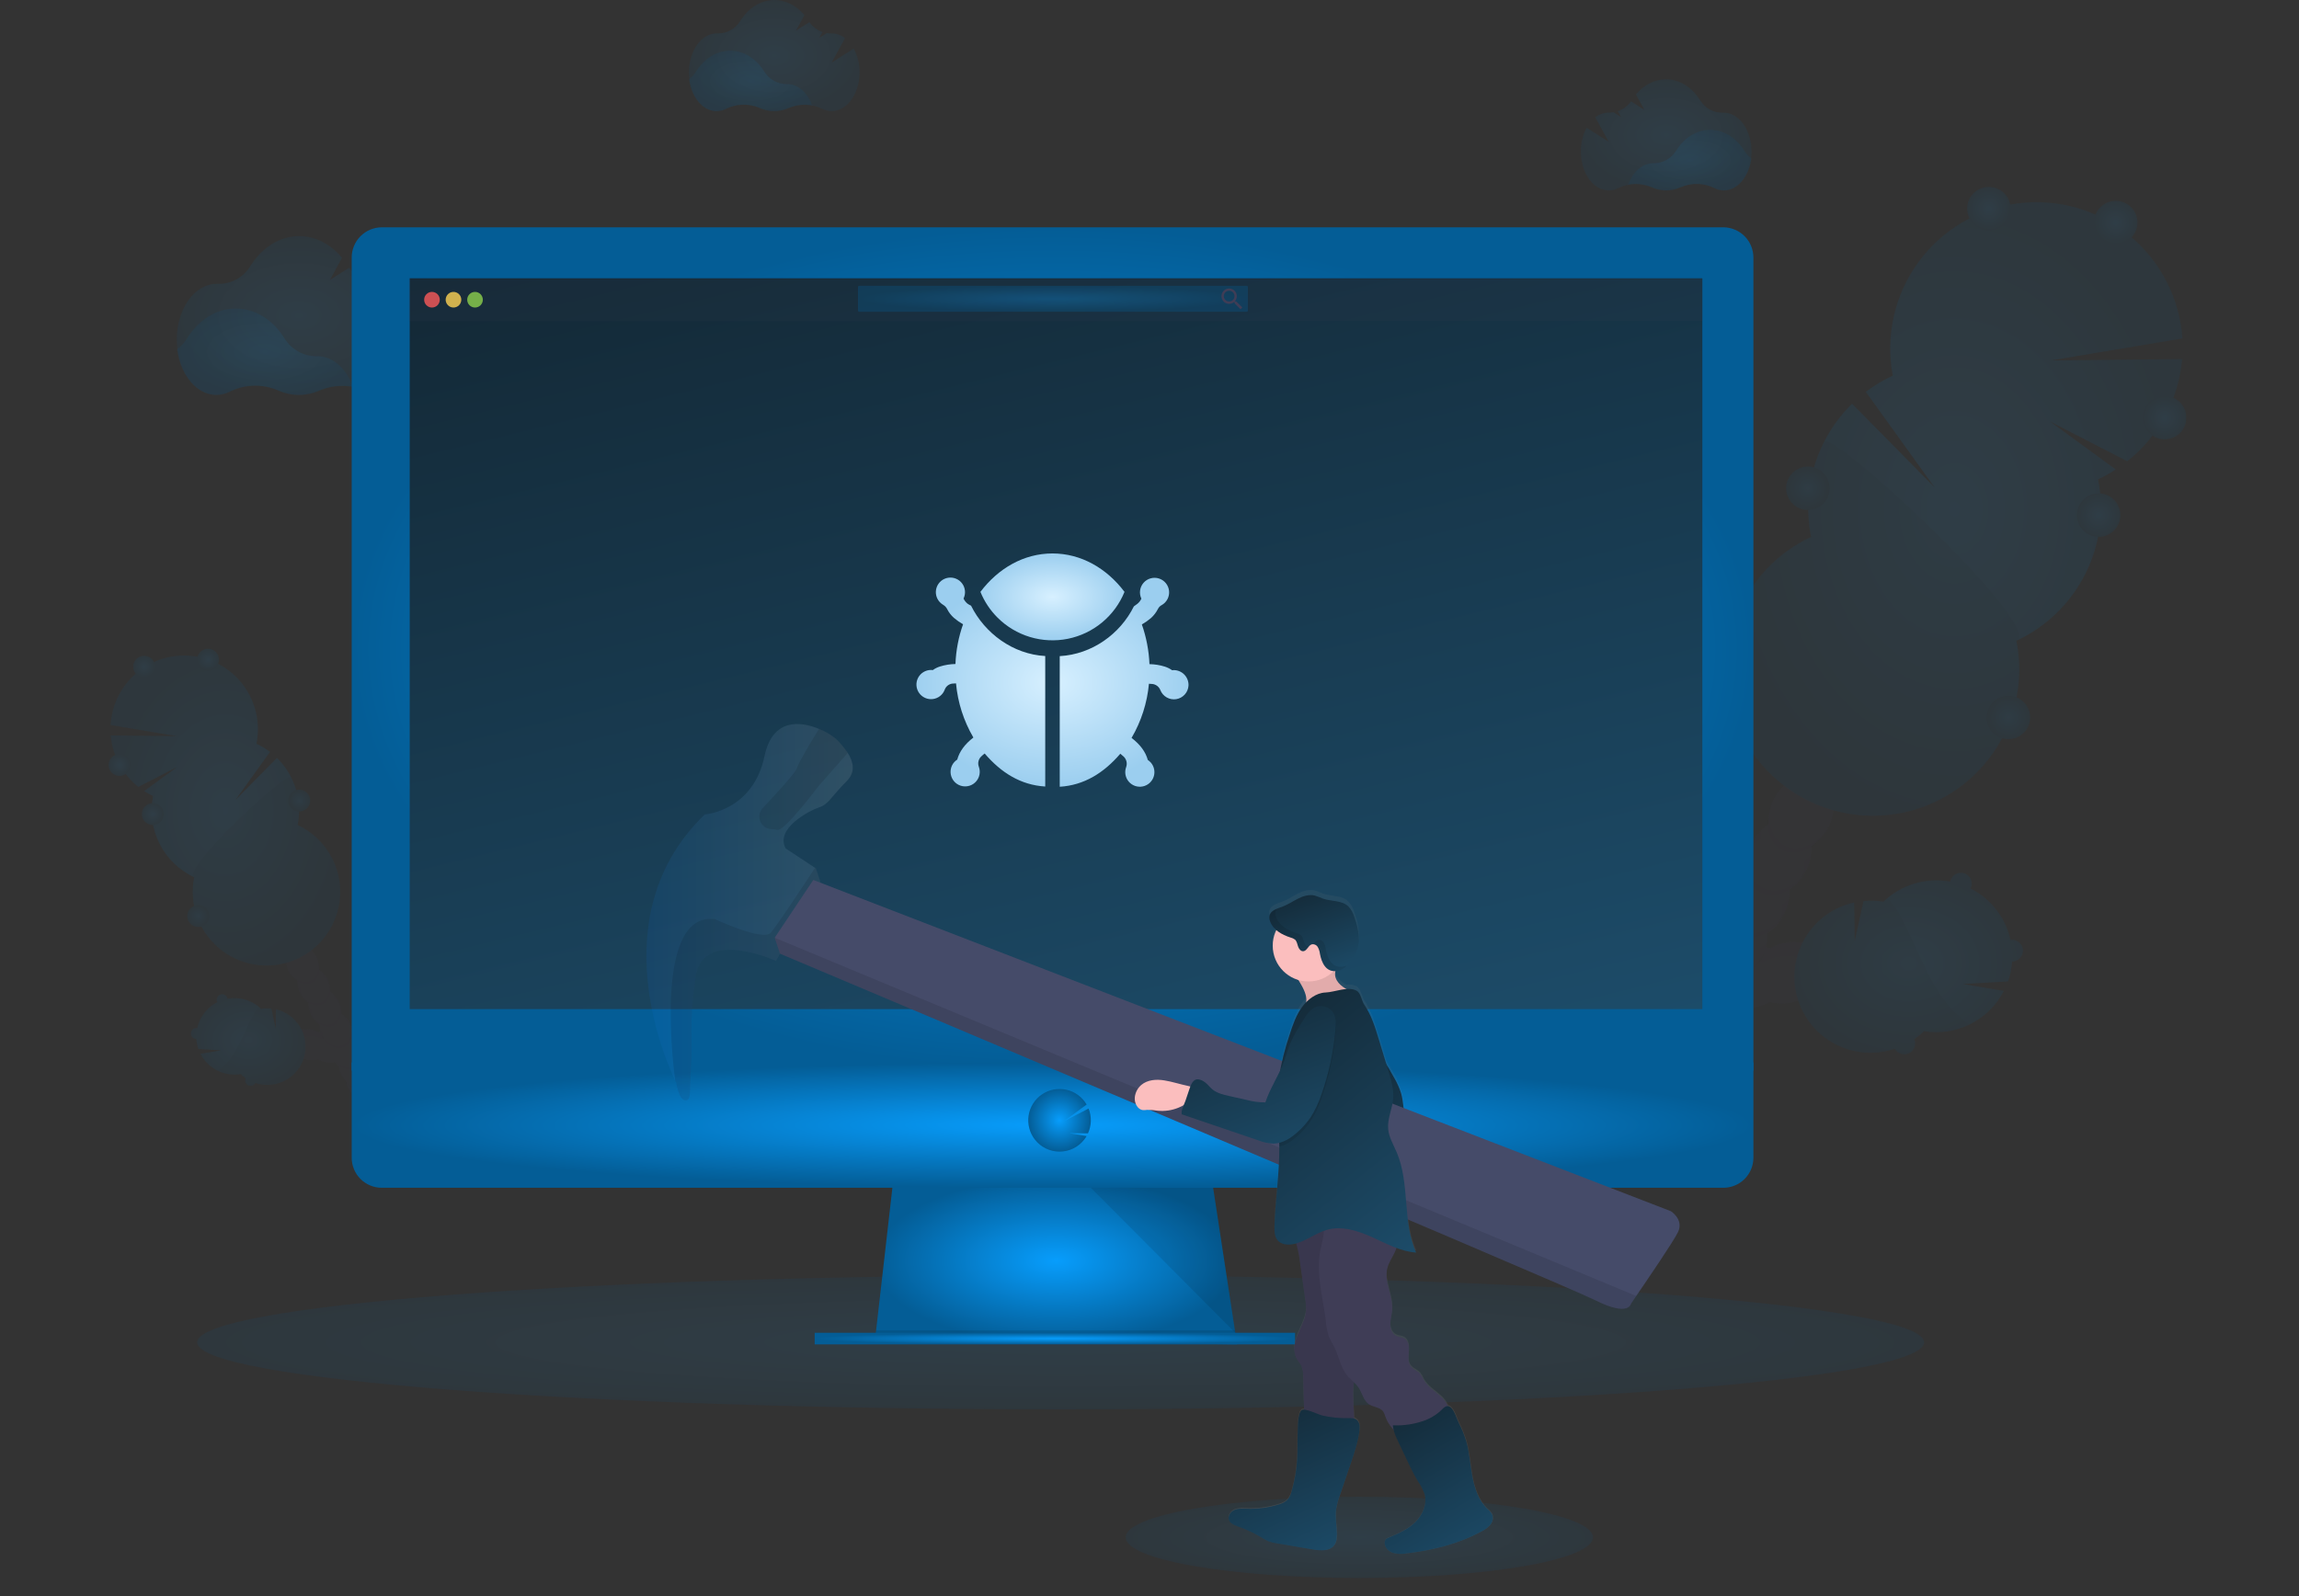 <svg width="360" height="250" viewBox="0 0 360 250" fill="none" xmlns="http://www.w3.org/2000/svg">
<rect x="0" y="0" width="360" height="250" fill="#333333" stroke="none"/>
<g clip-path="url(#clip0_5082_5805)">
<path opacity="0.1" d="M166.091 220.752C240.766 220.752 301.302 216.052 301.302 210.254C301.302 204.455 240.766 199.755 166.091 199.755C91.416 199.755 30.88 204.455 30.88 210.254C30.88 216.052 91.416 220.752 166.091 220.752Z" fill="url(#paint0_radial_5082_5805)"/>
<g opacity="0.1">
<path d="M285.847 150.43C285.039 147.977 281.762 146.848 278.529 147.91C278.064 148.062 277.613 148.257 277.184 148.493C276.977 148.435 276.764 148.384 276.547 148.346C276.724 147.641 276.791 146.912 276.748 146.186C277.863 145.44 278.767 144.42 279.374 143.224C279.982 142.028 280.271 140.696 280.215 139.355C281.327 138.607 282.229 137.587 282.834 136.391C283.439 135.195 283.727 133.864 283.671 132.525C284.791 131.786 285.695 130.763 286.289 129.56C287.848 126.474 287.202 123.006 284.844 121.813C282.487 120.62 279.309 122.157 277.75 125.243C277.132 126.434 276.843 127.768 276.913 129.108C275.801 129.856 274.9 130.877 274.295 132.073C273.69 133.269 273.402 134.6 273.458 135.939C272.346 136.687 271.445 137.707 270.84 138.903C270.235 140.099 269.947 141.43 270.003 142.769C268.889 143.516 267.984 144.537 267.377 145.733C266.77 146.93 266.48 148.262 266.535 149.603C265.415 150.341 264.511 151.365 263.917 152.568C263.624 153.148 263.402 153.761 263.255 154.394C262.864 153.823 262.388 153.315 261.843 152.889C261.78 152.403 261.674 151.924 261.525 151.458C260.462 148.222 257.611 146.25 255.162 147.058C252.712 147.866 251.579 151.139 252.642 154.375C253.077 155.762 253.914 156.989 255.047 157.9C255.11 158.386 255.216 158.865 255.365 159.332C255.983 161.209 257.201 162.659 258.594 163.388C258.471 163.793 258.383 164.208 258.33 164.629C257.017 165.892 256.171 167.565 255.932 169.372C254.617 170.637 253.771 172.31 253.533 174.119C252.882 174.744 252.344 175.477 251.942 176.286C250.38 179.371 251.026 182.842 253.383 184.032C255.741 185.222 258.919 183.692 260.481 180.603C260.893 179.797 261.162 178.926 261.276 178.029C262.59 176.765 263.436 175.093 263.675 173.285C264.99 172.021 265.836 170.347 266.074 168.539C267.379 167.272 268.215 165.599 268.444 163.795C269.764 162.531 270.613 160.854 270.849 159.042C271.254 158.658 271.616 158.232 271.928 157.77C273.228 158.036 274.575 157.952 275.831 157.525C276.297 157.373 276.748 157.178 277.177 156.942C278.584 157.314 280.07 157.26 281.447 156.79C284.669 155.737 286.652 152.886 285.847 150.43Z" fill="#3F3D56"/>
<g opacity="0.1">
<path d="M280.142 140.759C279.808 141.088 279.441 141.381 279.047 141.634C279.097 142.542 278.978 143.452 278.694 144.316C278.945 143.97 279.168 143.605 279.362 143.225C279.757 142.452 280.02 141.619 280.142 140.759Z" fill="black"/>
<path d="M283.597 133.928C283.263 134.257 282.896 134.55 282.503 134.803C282.553 135.711 282.433 136.621 282.149 137.485C282.4 137.138 282.624 136.772 282.818 136.391C283.211 135.618 283.474 134.786 283.597 133.928Z" fill="black"/>
<path d="M275.761 131.386C275.732 130.918 275.75 130.448 275.815 129.983C275.197 130.592 274.683 131.298 274.294 132.074C274.102 132.456 273.94 132.853 273.811 133.26C274.337 132.519 274.999 131.883 275.761 131.386Z" fill="black"/>
<path d="M253.832 172.723C254.11 172.335 254.424 171.975 254.77 171.648C254.824 171.216 254.917 170.79 255.047 170.375C254.77 170.747 254.526 171.141 254.318 171.555C254.126 171.931 253.963 172.322 253.832 172.723Z" fill="black"/>
<path d="M256.23 167.982C256.508 167.595 256.823 167.235 257.169 166.907C257.221 166.486 257.309 166.071 257.433 165.666C257.169 166.027 256.935 166.409 256.733 166.808C256.536 167.186 256.368 167.579 256.23 167.982Z" fill="black"/>
<path d="M276.684 147.589C276.352 147.918 275.986 148.21 275.593 148.461C275.636 149.187 275.569 149.916 275.392 150.621C275.607 150.658 275.819 150.707 276.028 150.768C276.458 150.532 276.908 150.337 277.374 150.185C280.613 149.123 283.887 150.252 284.691 152.705C284.891 153.322 284.926 153.98 284.793 154.614C285.859 153.36 286.301 151.833 285.843 150.434C285.035 147.981 281.758 146.851 278.526 147.914C278.06 148.066 277.61 148.261 277.18 148.496C276.973 148.439 276.76 148.388 276.544 148.35C276.604 148.095 276.649 147.844 276.684 147.589Z" fill="black"/>
<path d="M252.648 175.105C252.371 175.477 252.128 175.872 251.919 176.286C251.726 176.669 251.562 177.067 251.429 177.476C251.713 177.086 252.033 176.724 252.384 176.394C252.433 175.957 252.521 175.526 252.648 175.105Z" fill="black"/>
<path d="M272.29 138.217C272.261 137.749 272.279 137.279 272.344 136.814C271.726 137.423 271.213 138.129 270.823 138.905C270.631 139.287 270.47 139.684 270.34 140.091C270.866 139.35 271.528 138.714 272.29 138.217Z" fill="black"/>
<path d="M267.299 166.074C267.236 166.547 267.129 167.013 266.98 167.467C267.229 167.12 267.452 166.754 267.645 166.373C267.854 165.964 268.027 165.538 268.164 165.1C267.903 165.448 267.614 165.774 267.299 166.074Z" fill="black"/>
<path d="M262.501 175.56C262.438 176.034 262.332 176.5 262.183 176.954C262.434 176.607 262.657 176.241 262.851 175.859C263.058 175.45 263.231 175.025 263.369 174.587C263.109 174.936 262.818 175.262 262.501 175.56Z" fill="black"/>
<path d="M264.9 170.814C264.837 171.288 264.731 171.754 264.582 172.208C264.835 171.867 265.063 171.507 265.262 171.132C265.471 170.724 265.644 170.298 265.781 169.86C265.515 170.202 265.22 170.522 264.9 170.814Z" fill="black"/>
<path d="M269.697 161.33C269.635 161.802 269.528 162.268 269.379 162.72C269.628 162.374 269.851 162.009 270.044 161.629C270.255 161.213 270.429 160.78 270.566 160.334C270.306 160.691 270.016 161.024 269.697 161.33Z" fill="black"/>
<path d="M253.991 149.333C256.447 148.528 259.297 150.497 260.353 153.733C260.502 154.2 260.609 154.681 260.672 155.168C261.217 155.594 261.693 156.101 262.084 156.672C262.231 156.038 262.453 155.424 262.746 154.843C262.857 154.627 262.978 154.42 263.102 154.207C262.741 153.707 262.313 153.26 261.83 152.877C261.767 152.391 261.661 151.912 261.512 151.445C260.449 148.21 257.598 146.237 255.149 147.045C253.749 147.503 252.782 148.766 252.406 150.364C252.837 149.889 253.383 149.534 253.991 149.333Z" fill="black"/>
<path d="M265.38 151.878C265.352 151.41 265.371 150.942 265.437 150.478C264.817 151.086 264.302 151.792 263.913 152.568C263.721 152.949 263.559 153.345 263.43 153.752C263.958 153.011 264.619 152.376 265.38 151.878Z" fill="black"/>
<path d="M268.835 145.044C268.807 144.577 268.826 144.108 268.892 143.645C268.272 144.251 267.757 144.956 267.368 145.732C267.176 146.114 267.015 146.511 266.885 146.918C267.411 146.177 268.073 145.541 268.835 145.044Z" fill="black"/>
<path d="M260.102 180.304C260.04 180.779 259.933 181.246 259.784 181.701C260.307 180.977 260.708 180.172 260.971 179.318C260.711 179.671 260.42 180.001 260.102 180.304Z" fill="black"/>
</g>
<path d="M290.561 118.864C291.683 118.127 292.587 117.103 293.18 115.899C294.742 112.813 294.096 109.342 291.738 108.149C289.381 106.956 286.203 108.493 284.641 111.582C284.022 112.776 283.734 114.114 283.807 115.457C282.695 116.205 281.794 117.225 281.189 118.421C280.584 119.617 280.296 120.948 280.352 122.287C279.23 123.024 278.326 124.048 277.734 125.252C277.542 125.63 277.382 126.023 277.253 126.426C278.084 125.224 279.288 124.329 280.68 123.881C280.838 124.371 281.092 124.825 281.427 125.216C281.762 125.607 282.171 125.928 282.631 126.16C283.091 126.392 283.592 126.531 284.106 126.568C284.62 126.605 285.135 126.539 285.624 126.375C286.094 127.759 286.094 129.258 285.624 130.642C285.872 130.299 286.094 129.937 286.286 129.56C286.903 128.369 287.19 127.034 287.119 125.695C288.232 124.948 289.135 123.927 289.74 122.731C290.345 121.535 290.632 120.203 290.574 118.864H290.561Z" fill="#3F3D56"/>
<path d="M328.535 75.075C329.494 74.628 330.421 74.114 331.309 73.539L321.023 66.024L333.113 72.25C335.558 70.307 337.582 67.886 339.059 65.133C340.536 62.381 341.435 59.356 341.703 56.244L321.157 56.454L341.747 53.012C341.534 49.897 340.687 46.858 339.257 44.083C337.827 41.307 335.844 38.853 333.431 36.871C331.018 34.89 328.225 33.422 325.225 32.56C322.224 31.697 319.078 31.456 315.981 31.854C312.884 32.251 309.901 33.277 307.215 34.869C304.529 36.461 302.197 38.585 300.362 41.111C298.526 43.637 297.227 46.512 296.544 49.559C295.86 52.605 295.806 55.76 296.386 58.828C294.893 59.522 293.478 60.375 292.168 61.373L302.905 76.303L290.014 63.234C287.293 65.906 285.282 69.213 284.161 72.858C283.041 76.502 282.847 80.369 283.597 84.107C279.703 85.925 276.398 88.802 274.061 92.408C271.725 96.015 270.449 100.206 270.382 104.503C270.314 108.8 271.457 113.03 273.679 116.708C275.901 120.387 279.113 123.366 282.948 125.305C286.783 127.245 291.087 128.066 295.366 127.675C299.646 127.285 303.73 125.698 307.151 123.097C310.572 120.496 313.192 116.984 314.711 112.965C316.231 108.945 316.589 104.578 315.745 100.364C320.405 98.195 324.2 94.522 326.52 89.935C328.84 85.348 329.549 80.114 328.535 75.075Z" fill="url(#paint1_radial_5082_5805)"/>
<path opacity="0.1" d="M285.624 69.247C283.297 73.832 282.585 79.068 283.604 84.107C279.709 85.925 276.405 88.802 274.068 92.408C271.731 96.015 270.456 100.206 270.389 104.503C270.321 108.8 271.463 113.03 273.686 116.708C275.908 120.387 279.12 123.366 282.955 125.305C286.79 127.245 291.094 128.066 295.373 127.676C299.653 127.285 303.737 125.698 307.158 123.097C310.578 120.496 313.198 116.984 314.718 112.965C316.238 108.945 316.596 104.578 315.752 100.365C320.247 98.278 286.776 66.953 285.624 69.247Z" fill="black"/>
<path d="M311.438 36.081C313.316 36.081 314.839 34.558 314.839 32.68C314.839 30.802 313.316 29.279 311.438 29.279C309.56 29.279 308.037 30.802 308.037 32.68C308.037 34.558 309.56 36.081 311.438 36.081Z" fill="url(#paint2_radial_5082_5805)"/>
<path d="M331.303 38.263C333.182 38.263 334.704 36.74 334.704 34.862C334.704 32.984 333.182 31.461 331.303 31.461C329.425 31.461 327.902 32.984 327.902 34.862C327.902 36.74 329.425 38.263 331.303 38.263Z" fill="url(#paint3_radial_5082_5805)"/>
<path d="M338.963 68.823C340.842 68.823 342.364 67.301 342.364 65.422C342.364 63.544 340.842 62.022 338.963 62.022C337.085 62.022 335.562 63.544 335.562 65.422C335.562 67.301 337.085 68.823 338.963 68.823Z" fill="url(#paint4_radial_5082_5805)"/>
<path d="M328.624 84.085C330.502 84.085 332.025 82.562 332.025 80.684C332.025 78.806 330.502 77.283 328.624 77.283C326.746 77.283 325.223 78.806 325.223 80.684C325.223 82.562 326.746 84.085 328.624 84.085Z" fill="url(#paint5_radial_5082_5805)"/>
<path d="M314.498 115.781C316.376 115.781 317.899 114.259 317.899 112.38C317.899 110.502 316.376 108.979 314.498 108.979C312.62 108.979 311.097 110.502 311.097 112.38C311.097 114.259 312.62 115.781 314.498 115.781Z" fill="url(#paint6_radial_5082_5805)"/>
<path opacity="0.1" d="M314.498 115.781C316.376 115.781 317.899 114.259 317.899 112.38C317.899 110.502 316.376 108.979 314.498 108.979C312.62 108.979 311.097 110.502 311.097 112.38C311.097 114.259 312.62 115.781 314.498 115.781Z" fill="black"/>
<path d="M283.091 79.882C284.97 79.882 286.492 78.36 286.492 76.481C286.492 74.603 284.97 73.081 283.091 73.081C281.213 73.081 279.69 74.603 279.69 76.481C279.69 78.36 281.213 79.882 283.091 79.882Z" fill="url(#paint7_radial_5082_5805)"/>
<path opacity="0.1" d="M283.091 79.882C284.97 79.882 286.492 78.36 286.492 76.481C286.492 74.603 284.97 73.081 283.091 73.081C281.213 73.081 279.69 74.603 279.69 76.481C279.69 78.36 281.213 79.882 283.091 79.882Z" fill="black"/>
<path opacity="0.1" d="M279.465 132.42C277.203 131.278 276.519 128.043 277.839 125.059C277.769 125.179 277.702 125.304 277.638 125.434C276.076 128.52 276.722 131.988 279.08 133.181C281.437 134.374 284.615 132.837 286.174 129.751C286.241 129.624 286.298 129.494 286.356 129.366C284.736 132.201 281.723 133.566 279.465 132.42Z" fill="black"/>
<path opacity="0.1" d="M276.105 139.063C273.846 137.921 273.159 134.686 274.483 131.698C274.413 131.822 274.343 131.946 274.279 132.074C272.717 135.16 273.363 138.631 275.72 139.82C278.078 141.01 281.256 139.48 282.818 136.391C282.882 136.264 282.942 136.136 282.999 136.006C281.377 138.841 278.367 140.205 276.105 139.063Z" fill="black"/>
<path opacity="0.1" d="M272.746 145.703C270.487 144.561 269.8 141.325 271.123 138.341C271.053 138.462 270.983 138.586 270.92 138.717C269.358 141.803 270.007 145.27 272.364 146.464C274.721 147.657 277.897 146.12 279.459 143.034C279.522 142.907 279.583 142.776 279.64 142.649C278.021 145.484 275.008 146.848 272.746 145.703Z" fill="black"/>
<path opacity="0.1" d="M269.399 152.361C267.137 151.219 266.453 147.984 267.773 145C267.703 145.12 267.636 145.244 267.57 145.372C266.011 148.458 266.657 151.929 269.014 153.122C271.371 154.315 274.55 152.778 276.109 149.689C276.175 149.562 276.233 149.434 276.29 149.304C274.661 152.123 271.648 153.488 269.399 152.361Z" fill="black"/>
<path opacity="0.1" d="M266.029 158.985C263.767 157.843 263.083 154.608 264.404 151.624C264.334 151.744 264.267 151.869 264.203 151.999C262.641 155.085 263.287 158.553 265.645 159.746C268.002 160.939 271.18 159.402 272.742 156.316C272.806 156.189 272.866 156.058 272.924 155.931C271.307 158.766 268.288 160.131 266.029 158.985Z" fill="black"/>
<path opacity="0.1" d="M262.67 165.628C260.411 164.486 259.724 161.25 261.047 158.266C260.977 158.387 260.907 158.511 260.844 158.638C259.282 161.724 259.928 165.195 262.288 166.388C264.649 167.581 267.808 166.042 269.399 162.956C269.462 162.828 269.523 162.701 269.58 162.571C267.942 165.405 264.945 166.77 262.67 165.628Z" fill="black"/>
<path opacity="0.1" d="M259.31 172.268C257.051 171.126 256.364 167.89 257.688 164.906C257.618 165.03 257.551 165.151 257.484 165.282C255.925 168.368 256.571 171.835 258.929 173.028C261.286 174.221 264.464 172.685 266.023 169.599C266.09 169.472 266.147 169.341 266.204 169.214C264.585 172.049 261.572 173.413 259.31 172.268Z" fill="black"/>
<path opacity="0.1" d="M255.954 178.911C253.692 177.769 253.008 174.533 254.329 171.549C254.259 171.67 254.192 171.794 254.128 171.921C252.566 175.007 253.212 178.478 255.569 179.671C257.927 180.864 261.105 179.327 262.667 176.238C262.731 176.111 262.788 175.984 262.845 175.853C261.226 178.688 258.213 180.04 255.954 178.911Z" fill="black"/>
<path opacity="0.1" d="M253.746 183.276C251.487 182.13 250.8 178.898 252.124 175.911C252.054 176.035 251.984 176.159 251.92 176.286C250.358 179.372 251.004 182.843 253.361 184.033C255.719 185.223 258.897 183.692 260.459 180.603C260.522 180.476 260.583 180.349 260.64 180.218C259.018 183.053 256.005 184.418 253.746 183.276Z" fill="black"/>
<path d="M314.444 153.717C314.795 152.711 315.009 151.664 315.081 150.602C315.314 150.601 315.546 150.553 315.759 150.459C315.973 150.365 316.166 150.228 316.324 150.056C316.483 149.885 316.605 149.682 316.681 149.462C316.758 149.241 316.789 149.007 316.771 148.774C316.753 148.541 316.688 148.314 316.578 148.108C316.469 147.901 316.318 147.719 316.135 147.574C315.952 147.428 315.741 147.322 315.516 147.262C315.29 147.201 315.054 147.188 314.823 147.223C314.445 145.501 313.688 143.885 312.607 142.492C311.526 141.1 310.149 139.965 308.575 139.171C308.778 138.769 308.813 138.302 308.672 137.873C308.532 137.445 308.226 137.09 307.824 136.887C307.421 136.683 306.955 136.648 306.526 136.789C306.098 136.93 305.743 137.235 305.54 137.638C305.466 137.781 305.415 137.934 305.387 138.093C303.52 137.745 301.598 137.848 299.779 138.393C297.96 138.938 296.297 139.909 294.93 141.226C293.897 141.059 292.846 141.028 291.805 141.134L290.428 147.405L290.345 141.36C288.764 141.706 287.27 142.372 285.955 143.315C284.64 144.259 283.531 145.461 282.696 146.847C281.861 148.234 281.317 149.776 281.098 151.38C280.88 152.984 280.99 154.615 281.424 156.175C281.857 157.735 282.604 159.189 283.618 160.451C284.633 161.712 285.894 162.753 287.324 163.51C288.755 164.268 290.325 164.725 291.938 164.855C293.552 164.985 295.175 164.785 296.708 164.266C296.872 164.562 297.121 164.802 297.424 164.953C297.735 165.112 298.088 165.17 298.434 165.12C298.78 165.071 299.102 164.916 299.357 164.677C299.611 164.437 299.786 164.125 299.857 163.783C299.928 163.441 299.891 163.085 299.753 162.765C300.295 162.392 300.806 161.975 301.28 161.517C303.763 161.921 306.311 161.528 308.558 160.395C310.804 159.262 312.635 157.446 313.786 155.209L307.375 154.13L314.444 153.717Z" fill="url(#paint8_radial_5082_5805)"/>
<g opacity="0.1">
<path d="M304.54 156.762C302.174 153.637 300.723 149.937 299.053 146.387C298.382 144.93 297.631 143.511 296.803 142.137L295.55 140.676C295.34 140.854 295.13 141.039 294.913 141.233C293.881 141.066 292.83 141.035 291.789 141.141L290.412 147.411L290.329 141.367C288.748 141.713 287.254 142.379 285.939 143.322C284.624 144.266 283.515 145.467 282.68 146.854C281.845 148.241 281.301 149.783 281.082 151.387C280.864 152.991 280.974 154.622 281.407 156.182C281.841 157.741 282.587 159.196 283.602 160.457C284.617 161.719 285.878 162.76 287.308 163.517C288.739 164.274 290.309 164.732 291.922 164.862C293.536 164.992 295.159 164.791 296.692 164.273C296.856 164.569 297.105 164.808 297.408 164.96C297.719 165.118 298.072 165.177 298.418 165.127C298.764 165.078 299.086 164.923 299.341 164.683C299.595 164.444 299.77 164.132 299.841 163.79C299.912 163.448 299.875 163.092 299.737 162.771C300.279 162.399 300.79 161.981 301.264 161.524C303.695 161.918 306.189 161.549 308.403 160.468C306.925 159.447 305.621 158.196 304.54 156.762Z" fill="black"/>
</g>
<path d="M262.625 143.336C262.756 143.077 262.819 142.788 262.806 142.498C262.794 142.207 262.708 141.925 262.555 141.678C262.402 141.43 262.189 141.226 261.935 141.085C261.681 140.944 261.395 140.87 261.104 140.871C260.622 138.314 259.315 135.986 257.382 134.244C257.694 133.029 257.812 131.773 257.732 130.521L251.481 129.456L257.551 129.074C257.442 128.504 257.292 127.942 257.102 127.394C257.338 127.231 257.531 127.013 257.662 126.758C257.815 126.454 257.874 126.111 257.83 125.773C257.786 125.435 257.642 125.119 257.416 124.864C257.19 124.609 256.893 124.428 256.563 124.343C256.233 124.259 255.886 124.275 255.566 124.391C253.958 122.119 251.605 120.482 248.916 119.765C246.227 119.048 243.372 119.295 240.846 120.464C238.321 121.633 236.285 123.65 235.092 126.165C233.899 128.679 233.625 131.532 234.317 134.228C233.949 134.383 233.648 134.665 233.47 135.023C233.314 135.331 233.256 135.679 233.303 136.022C233.35 136.364 233.5 136.684 233.733 136.938C233.966 137.193 234.272 137.37 234.609 137.447C234.945 137.524 235.297 137.496 235.618 137.368C236.228 138.393 236.988 139.32 237.874 140.12C237.229 142.632 237.424 145.287 238.427 147.679L246.81 145.503L239.334 149.435C240.656 151.536 242.601 153.17 244.898 154.111C247.195 155.052 249.728 155.251 252.144 154.681C254.559 154.111 256.736 152.8 258.37 150.932C260.004 149.064 261.014 146.732 261.257 144.262C261.545 144.237 261.822 144.139 262.061 143.977C262.301 143.815 262.495 143.594 262.625 143.336Z" fill="url(#paint9_radial_5082_5805)"/>
<path opacity="0.1" d="M262.625 143.336C262.757 143.076 262.819 142.788 262.807 142.497C262.795 142.207 262.708 141.924 262.555 141.677C262.403 141.43 262.189 141.226 261.935 141.084C261.681 140.943 261.395 140.869 261.105 140.87C260.623 138.313 259.315 135.985 257.382 134.243C257.433 134.043 257.478 133.845 257.516 133.645C257.294 133.806 257.088 133.988 256.902 134.189C255.773 135.427 255.194 137.091 254.077 138.341C252.76 139.817 250.787 140.587 248.818 140.794C246.849 141 244.867 140.698 242.923 140.32C241.313 140.002 239.681 139.632 238.049 139.788C237.89 139.788 237.731 139.823 237.584 139.849C237.68 139.941 237.775 140.033 237.874 140.122C237.23 142.635 237.424 145.289 238.428 147.681L246.811 145.502L239.334 149.434C240.656 151.535 242.602 153.17 244.898 154.111C247.195 155.051 249.728 155.25 252.144 154.68C254.56 154.11 256.737 152.8 258.371 150.932C260.005 149.063 261.014 146.731 261.257 144.261C261.546 144.237 261.822 144.138 262.062 143.976C262.301 143.814 262.495 143.594 262.625 143.336Z" fill="black"/>
</g>
<g opacity="0.1">
<path d="M45.471 162.647C45.878 161.41 47.529 160.84 49.158 161.375C49.392 161.452 49.619 161.55 49.836 161.667C49.941 161.639 50.049 161.613 50.154 161.594C50.064 161.239 50.03 160.872 50.052 160.506C49.493 160.128 49.039 159.613 48.735 159.011C48.43 158.409 48.285 157.738 48.312 157.064C47.748 156.693 47.293 156.178 46.995 155.572C46.684 154.972 46.538 154.3 46.571 153.625C46.008 153.252 45.553 152.736 45.254 152.13C44.472 150.577 44.79 148.83 45.983 148.226C47.176 147.621 48.773 148.401 49.559 149.953C49.869 150.555 50.014 151.228 49.979 151.904C50.539 152.28 50.994 152.793 51.299 153.396C51.603 153.998 51.748 154.668 51.719 155.343C52.279 155.72 52.734 156.234 53.038 156.837C53.343 157.439 53.488 158.11 53.459 158.785C54.02 159.161 54.474 159.675 54.779 160.277C55.084 160.879 55.229 161.55 55.199 162.224C55.764 162.597 56.22 163.113 56.52 163.719C56.663 164.013 56.77 164.323 56.838 164.642C57.034 164.354 57.273 164.097 57.547 163.882C57.58 163.636 57.635 163.395 57.713 163.16C58.25 161.531 59.685 160.538 60.923 160.933C62.16 161.327 62.727 162.991 62.195 164.62C61.976 165.319 61.554 165.938 60.983 166.398C60.95 166.642 60.895 166.883 60.818 167.117C60.557 167.981 59.975 168.712 59.192 169.16C59.254 169.368 59.298 169.581 59.326 169.796C59.654 170.111 59.926 170.48 60.131 170.887C60.339 171.293 60.474 171.733 60.532 172.185C60.861 172.5 61.135 172.869 61.34 173.276C61.547 173.683 61.683 174.122 61.74 174.575C62.071 174.89 62.344 175.26 62.548 175.669C63.334 177.221 63.01 178.971 61.823 179.569C60.636 180.167 59.033 179.398 58.247 177.842C58.04 177.435 57.904 176.996 57.846 176.544C57.184 175.908 56.757 175.065 56.637 174.155C55.975 173.519 55.548 172.676 55.428 171.765C55.099 171.45 54.826 171.081 54.62 170.674C54.415 170.267 54.279 169.828 54.219 169.376C53.891 169.061 53.619 168.692 53.415 168.285C53.206 167.879 53.071 167.439 53.014 166.987C52.809 166.796 52.626 166.582 52.47 166.35C51.815 166.484 51.137 166.443 50.504 166.23C50.268 166.151 50.041 166.052 49.823 165.934C49.115 166.122 48.368 166.095 47.675 165.857C46.062 165.32 45.066 163.885 45.471 162.647Z" fill="#3F3D56"/>
<g opacity="0.1">
<path d="M48.343 157.77C48.512 157.936 48.697 158.084 48.897 158.212C48.87 158.669 48.93 159.126 49.075 159.561C48.947 159.387 48.834 159.203 48.738 159.01C48.539 158.621 48.406 158.202 48.343 157.77Z" fill="black"/>
<path d="M46.603 154.334C46.773 154.499 46.958 154.646 47.157 154.774C47.13 155.231 47.19 155.69 47.335 156.126C46.949 155.597 46.698 154.982 46.603 154.334Z" fill="black"/>
<path d="M50.557 153.052C50.573 152.816 50.564 152.58 50.532 152.346C50.843 152.653 51.102 153.008 51.299 153.399C51.395 153.592 51.476 153.792 51.541 153.997C51.275 153.623 50.942 153.302 50.557 153.052Z" fill="black"/>
<path d="M61.597 173.878C61.458 173.683 61.3 173.502 61.126 173.337C61.097 173.121 61.05 172.909 60.986 172.701C61.124 172.887 61.247 173.085 61.352 173.292C61.449 173.481 61.531 173.677 61.597 173.878Z" fill="black"/>
<path d="M60.379 171.489C60.24 171.294 60.082 171.112 59.908 170.948C59.882 170.732 59.837 170.519 59.774 170.312C60.036 170.666 60.239 171.062 60.373 171.482L60.379 171.489Z" fill="black"/>
<path d="M50.087 161.219C50.254 161.384 50.438 161.53 50.637 161.655C50.613 162.02 50.648 162.388 50.739 162.743C50.632 162.762 50.525 162.786 50.421 162.816C50.203 162.698 49.975 162.6 49.74 162.523C48.111 161.989 46.46 162.558 46.056 163.796C45.954 164.104 45.936 164.433 46.002 164.75C45.74 164.475 45.554 164.136 45.461 163.768C45.369 163.4 45.373 163.013 45.474 162.647C45.881 161.41 47.532 160.84 49.161 161.375C49.395 161.451 49.622 161.549 49.838 161.667C49.943 161.639 50.052 161.613 50.157 161.594C50.126 161.47 50.103 161.345 50.087 161.219Z" fill="black"/>
<path d="M62.195 175.077C62.334 175.265 62.456 175.464 62.561 175.672C62.658 175.865 62.74 176.065 62.806 176.27C62.667 176.074 62.509 175.892 62.335 175.726C62.307 175.506 62.26 175.289 62.195 175.077Z" fill="black"/>
<path d="M52.298 156.498C52.313 156.262 52.304 156.025 52.272 155.792C52.584 156.098 52.843 156.454 53.039 156.845C53.135 157.036 53.216 157.235 53.281 157.439C53.016 157.066 52.682 156.747 52.298 156.498Z" fill="black"/>
<path d="M54.815 170.528C54.844 170.765 54.897 171 54.97 171.228C54.705 170.864 54.503 170.459 54.372 170.028C54.505 170.208 54.653 170.375 54.815 170.528Z" fill="black"/>
<path d="M57.229 175.306C57.261 175.544 57.314 175.778 57.388 176.006C57.26 175.832 57.147 175.648 57.051 175.456C56.946 175.251 56.859 175.038 56.79 174.819C56.923 174.993 57.07 175.156 57.229 175.306Z" fill="black"/>
<path d="M56.023 172.917C56.053 173.155 56.105 173.389 56.179 173.617C56.053 173.443 55.94 173.259 55.842 173.066C55.737 172.862 55.65 172.649 55.581 172.43C55.714 172.605 55.862 172.768 56.023 172.917Z" fill="black"/>
<path d="M53.605 168.135C53.635 168.374 53.687 168.609 53.761 168.838C53.641 168.663 53.534 168.479 53.443 168.288C53.336 168.084 53.248 167.871 53.179 167.651C53.306 167.825 53.449 167.987 53.605 168.135Z" fill="black"/>
<path d="M61.518 162.094C60.28 161.687 58.845 162.679 58.311 164.321C58.234 164.556 58.178 164.798 58.145 165.043C57.87 165.257 57.63 165.513 57.433 165.8C57.359 165.481 57.247 165.171 57.099 164.878C57.045 164.77 56.984 164.665 56.921 164.56C57.101 164.309 57.315 164.084 57.557 163.892C57.59 163.646 57.645 163.404 57.722 163.169C58.26 161.541 59.695 160.548 60.932 160.942C61.287 161.079 61.601 161.304 61.843 161.598C62.085 161.891 62.247 162.242 62.313 162.616C62.097 162.377 61.823 162.197 61.518 162.094Z" fill="black"/>
<path d="M55.778 163.376C55.794 163.14 55.785 162.903 55.753 162.669C56.065 162.976 56.324 163.332 56.52 163.722C56.616 163.915 56.697 164.115 56.761 164.321C56.497 163.946 56.163 163.625 55.778 163.376Z" fill="black"/>
<path d="M54.038 159.933C54.053 159.698 54.044 159.461 54.013 159.227C54.323 159.535 54.582 159.89 54.779 160.28C54.875 160.473 54.956 160.673 55.021 160.878C54.756 160.504 54.422 160.183 54.038 159.933Z" fill="black"/>
<path d="M58.438 177.695C58.468 177.934 58.522 178.17 58.597 178.398C58.47 178.223 58.357 178.038 58.26 177.845C58.155 177.64 58.068 177.428 57.999 177.208C58.132 177.382 58.279 177.545 58.438 177.695Z" fill="black"/>
</g>
<path d="M43.094 146.743C42.53 146.372 42.076 145.857 41.777 145.251C40.991 143.695 41.316 141.949 42.503 141.348C43.689 140.746 45.293 141.519 46.078 143.075C46.389 143.675 46.534 144.347 46.498 145.022C47.059 145.399 47.513 145.913 47.818 146.516C48.123 147.119 48.267 147.79 48.239 148.464C48.803 148.836 49.259 149.351 49.559 149.956C49.654 150.147 49.735 150.345 49.801 150.548C49.379 149.947 48.773 149.5 48.073 149.276C47.995 149.524 47.869 149.755 47.701 149.954C47.533 150.153 47.327 150.316 47.095 150.435C46.863 150.553 46.61 150.624 46.35 150.644C46.09 150.663 45.829 150.631 45.582 150.548C45.346 151.245 45.346 151.999 45.582 152.696C45.463 152.523 45.356 152.341 45.264 152.152C44.953 151.552 44.807 150.88 44.841 150.205C44.281 149.827 43.827 149.313 43.523 148.71C43.218 148.107 43.073 147.437 43.101 146.762L43.094 146.743Z" fill="#3F3D56"/>
<path d="M23.967 124.684C23.485 124.458 23.018 124.2 22.57 123.91L27.75 120.125L21.66 123.258C20.429 122.279 19.411 121.059 18.668 119.673C17.924 118.287 17.471 116.764 17.337 115.197L27.689 115.305L17.315 113.568C17.404 111.985 17.818 110.438 18.532 109.022C19.245 107.606 20.242 106.353 21.462 105.34C22.681 104.326 24.095 103.575 25.617 103.132C27.14 102.69 28.737 102.565 30.309 102.766C31.881 102.968 33.395 103.491 34.757 104.303C36.118 105.115 37.298 106.199 38.222 107.487C39.146 108.775 39.795 110.239 40.129 111.789C40.462 113.339 40.473 114.94 40.161 116.495C40.912 116.842 41.624 117.269 42.286 117.767L36.877 125.288L43.371 118.709C44.741 120.055 45.754 121.721 46.318 123.557C46.883 125.393 46.98 127.34 46.603 129.223C48.567 130.138 50.234 131.588 51.414 133.405C52.593 135.223 53.237 137.336 53.272 139.503C53.307 141.669 52.732 143.802 51.612 145.657C50.492 147.512 48.872 149.014 46.938 149.992C45.005 150.97 42.835 151.384 40.677 151.187C38.519 150.989 36.46 150.189 34.736 148.877C33.012 147.564 31.692 145.793 30.926 143.766C30.161 141.739 29.982 139.537 30.41 137.412C28.065 136.32 26.156 134.472 24.987 132.164C23.819 129.856 23.46 127.223 23.967 124.687V124.684Z" fill="url(#paint10_radial_5082_5805)"/>
<path opacity="0.1" d="M45.585 121.75C46.759 124.059 47.117 126.697 46.603 129.236C48.568 130.151 50.235 131.6 51.414 133.418C52.593 135.236 53.237 137.349 53.272 139.515C53.307 141.682 52.732 143.814 51.612 145.669C50.492 147.524 48.872 149.027 46.939 150.004C45.005 150.982 42.835 151.396 40.677 151.199C38.519 151.002 36.461 150.201 34.736 148.889C33.012 147.576 31.692 145.805 30.927 143.778C30.162 141.751 29.983 139.549 30.41 137.425C28.142 136.372 45.003 120.595 45.585 121.75Z" fill="black"/>
<path d="M32.579 105.041C33.526 105.041 34.294 104.273 34.294 103.326C34.294 102.379 33.526 101.611 32.579 101.611C31.632 101.611 30.864 102.379 30.864 103.326C30.864 104.273 31.632 105.041 32.579 105.041Z" fill="url(#paint11_radial_5082_5805)"/>
<path d="M22.571 106.142C23.518 106.142 24.285 105.374 24.285 104.427C24.285 103.48 23.518 102.712 22.571 102.712C21.624 102.712 20.856 103.48 20.856 104.427C20.856 105.374 21.624 106.142 22.571 106.142Z" fill="url(#paint12_radial_5082_5805)"/>
<path d="M18.715 121.537C19.662 121.537 20.43 120.77 20.43 119.823C20.43 118.876 19.662 118.108 18.715 118.108C17.768 118.108 17 118.876 17 119.823C17 120.77 17.768 121.537 18.715 121.537Z" fill="url(#paint13_radial_5082_5805)"/>
<path d="M23.923 129.226C24.87 129.226 25.638 128.458 25.638 127.511C25.638 126.564 24.87 125.796 23.923 125.796C22.976 125.796 22.208 126.564 22.208 127.511C22.208 128.458 22.976 129.226 23.923 129.226Z" fill="url(#paint14_radial_5082_5805)"/>
<path d="M31.036 145.194C31.983 145.194 32.751 144.426 32.751 143.479C32.751 142.532 31.983 141.764 31.036 141.764C30.089 141.764 29.322 142.532 29.322 143.479C29.322 144.426 30.089 145.194 31.036 145.194Z" fill="url(#paint15_radial_5082_5805)"/>
<path opacity="0.1" d="M31.036 145.194C31.983 145.194 32.751 144.426 32.751 143.479C32.751 142.532 31.983 141.764 31.036 141.764C30.089 141.764 29.322 142.532 29.322 143.479C29.322 144.426 30.089 145.194 31.036 145.194Z" fill="black"/>
<path d="M46.858 127.108C47.805 127.108 48.572 126.34 48.572 125.393C48.572 124.446 47.805 123.678 46.858 123.678C45.911 123.678 45.143 124.446 45.143 125.393C45.143 126.34 45.911 127.108 46.858 127.108Z" fill="url(#paint16_radial_5082_5805)"/>
<path opacity="0.1" d="M46.858 127.108C47.805 127.108 48.572 126.34 48.572 125.393C48.572 124.446 47.805 123.678 46.858 123.678C45.911 123.678 45.143 124.446 45.143 125.393C45.143 126.34 45.911 127.108 46.858 127.108Z" fill="black"/>
<path opacity="0.1" d="M48.687 153.573C49.826 152.997 50.17 151.369 49.505 149.864C49.54 149.927 49.575 149.988 49.607 150.051C50.392 151.607 50.068 153.354 48.878 153.955C47.688 154.556 46.091 153.783 45.305 152.228C45.274 152.164 45.242 152.1 45.213 152.033C46.031 153.462 47.548 154.149 48.687 153.573Z" fill="black"/>
<path opacity="0.1" d="M50.376 156.92C51.515 156.345 51.862 154.713 51.197 153.211C51.232 153.271 51.267 153.335 51.299 153.399C52.085 154.954 51.76 156.701 50.57 157.302C49.38 157.904 47.783 157.13 46.998 155.575C46.962 155.511 46.934 155.444 46.905 155.381C47.723 156.816 49.244 157.496 50.376 156.92Z" fill="black"/>
<path opacity="0.1" d="M52.069 160.265C53.208 159.689 53.555 158.06 52.886 156.555C52.925 156.619 52.956 156.679 52.992 156.746C53.777 158.299 53.45 160.048 52.263 160.646C51.076 161.245 49.476 160.475 48.69 158.919C48.655 158.855 48.627 158.792 48.598 158.725C49.412 160.153 50.93 160.841 52.069 160.265Z" fill="black"/>
<path opacity="0.1" d="M53.761 163.612C54.9 163.036 55.247 161.407 54.579 159.902C54.614 159.963 54.649 160.026 54.681 160.09C55.47 161.646 55.142 163.392 53.956 163.994C52.769 164.595 51.165 163.822 50.38 162.266C50.348 162.203 50.319 162.136 50.291 162.072C51.105 163.497 52.623 164.188 53.761 163.612Z" fill="black"/>
<path opacity="0.1" d="M55.454 166.954C56.593 166.379 56.937 164.75 56.272 163.248C56.307 163.308 56.342 163.372 56.373 163.436C57.159 164.991 56.835 166.738 55.648 167.339C54.462 167.941 52.858 167.164 52.072 165.612C52.04 165.545 52.012 165.481 51.98 165.418C52.798 166.843 54.315 167.53 55.454 166.954Z" fill="black"/>
<path opacity="0.1" d="M57.147 170.302C58.285 169.726 58.629 168.098 57.964 166.593C57.999 166.656 58.034 166.717 58.066 166.78C58.852 168.336 58.527 170.083 57.341 170.684C56.154 171.285 54.55 170.512 53.765 168.957C53.733 168.893 53.701 168.829 53.672 168.763C54.49 170.178 56.008 170.878 57.147 170.302Z" fill="black"/>
<path opacity="0.1" d="M58.839 173.648C59.975 173.072 60.321 171.44 59.657 169.938C59.691 169.999 59.727 170.063 59.758 170.126C60.544 171.682 60.22 173.429 59.03 174.03C57.84 174.631 56.243 173.855 55.457 172.302C55.425 172.235 55.393 172.172 55.365 172.108C56.182 173.533 57.7 174.224 58.839 173.648Z" fill="black"/>
<path opacity="0.1" d="M60.528 176.993C61.667 176.417 62.014 174.788 61.346 173.283C61.384 173.347 61.416 173.407 61.451 173.474C62.237 175.027 61.909 176.776 60.722 177.375C59.536 177.973 57.935 177.203 57.15 175.647C57.115 175.583 57.086 175.52 57.057 175.453C57.875 176.881 59.389 177.569 60.528 176.993Z" fill="black"/>
<path opacity="0.1" d="M61.651 179.191C62.79 178.615 63.134 176.986 62.469 175.481C62.504 175.545 62.539 175.606 62.571 175.672C63.357 177.225 63.032 178.975 61.845 179.573C60.659 180.171 59.055 179.401 58.27 177.845C58.238 177.782 58.206 177.718 58.177 177.651C58.985 179.086 60.503 179.767 61.651 179.191Z" fill="black"/>
<path d="M31.065 164.302C30.888 163.796 30.781 163.268 30.747 162.733C30.629 162.733 30.513 162.708 30.405 162.661C30.297 162.613 30.201 162.544 30.121 162.458C30.041 162.371 29.98 162.269 29.942 162.158C29.903 162.047 29.888 161.929 29.896 161.812C29.905 161.695 29.939 161.58 29.994 161.477C30.049 161.373 30.125 161.281 30.217 161.208C30.309 161.135 30.415 161.081 30.529 161.051C30.642 161.02 30.761 161.014 30.877 161.031C31.068 160.164 31.45 159.35 31.994 158.649C32.538 157.947 33.231 157.375 34.024 156.975C33.921 156.772 33.904 156.536 33.974 156.32C34.045 156.105 34.199 155.926 34.402 155.823C34.605 155.721 34.841 155.703 35.056 155.774C35.273 155.845 35.452 155.999 35.554 156.202C35.591 156.274 35.617 156.351 35.63 156.431C36.572 156.258 37.541 156.312 38.457 156.589C39.373 156.865 40.21 157.357 40.899 158.021C41.425 157.935 41.96 157.92 42.489 157.977L43.183 161.133L43.199 158.088C43.988 158.271 44.731 158.611 45.385 159.088C46.039 159.566 46.59 160.171 47.003 160.867C47.417 161.563 47.685 162.335 47.792 163.138C47.9 163.94 47.843 164.756 47.627 165.536C47.41 166.316 47.037 167.044 46.532 167.677C46.026 168.309 45.398 168.832 44.684 169.215C43.971 169.598 43.187 169.833 42.381 169.904C41.575 169.976 40.762 169.884 39.992 169.634C39.908 169.782 39.783 169.902 39.633 169.98C39.475 170.06 39.297 170.089 39.123 170.064C38.949 170.039 38.786 169.961 38.658 169.84C38.529 169.72 38.441 169.563 38.405 169.39C38.369 169.218 38.386 169.038 38.455 168.876C38.183 168.686 37.926 168.473 37.689 168.24C36.437 168.443 35.154 168.244 34.022 167.673C32.891 167.101 31.969 166.186 31.39 165.059L34.619 164.515L31.065 164.302Z" fill="url(#paint17_radial_5082_5805)"/>
<g opacity="0.1">
<path d="M36.054 165.835C37.247 164.244 37.978 162.399 38.818 160.611C39.155 159.875 39.533 159.159 39.951 158.466L40.587 157.731C40.696 157.824 40.8 157.916 40.905 158.011C41.431 157.925 41.966 157.91 42.496 157.967L43.19 161.123L43.199 158.088C43.988 158.27 44.732 158.61 45.386 159.088C46.039 159.565 46.59 160.17 47.004 160.866C47.417 161.562 47.686 162.335 47.793 163.137C47.9 163.94 47.843 164.756 47.627 165.536C47.41 166.316 47.038 167.044 46.532 167.676C46.026 168.308 45.398 168.832 44.685 169.215C43.971 169.598 43.188 169.832 42.381 169.904C41.575 169.976 40.762 169.884 39.992 169.633C39.909 169.781 39.784 169.902 39.633 169.98C39.476 170.059 39.298 170.088 39.123 170.063C38.949 170.038 38.787 169.96 38.658 169.84C38.53 169.719 38.441 169.562 38.405 169.39C38.369 169.217 38.387 169.038 38.456 168.876C38.183 168.686 37.926 168.473 37.689 168.24C36.464 168.436 35.207 168.251 34.091 167.708C34.842 167.193 35.505 166.561 36.054 165.835Z" fill="black"/>
</g>
<path d="M57.169 159.071C57.118 158.971 57.087 158.862 57.079 158.75C57.07 158.638 57.084 158.525 57.119 158.418C57.154 158.311 57.21 158.213 57.284 158.128C57.357 158.043 57.447 157.973 57.547 157.923C57.667 157.861 57.801 157.829 57.935 157.83C58.178 156.542 58.836 155.369 59.809 154.49C59.652 153.878 59.593 153.246 59.634 152.616L62.781 152.088L59.724 151.894C59.779 151.606 59.855 151.324 59.953 151.048C59.832 150.968 59.735 150.858 59.669 150.729C59.593 150.576 59.564 150.404 59.586 150.234C59.609 150.064 59.681 149.905 59.795 149.776C59.908 149.648 60.058 149.557 60.224 149.514C60.389 149.471 60.564 149.479 60.726 149.536C61.288 148.737 62.038 148.089 62.911 147.65C63.94 147.128 65.096 146.914 66.243 147.033C67.39 147.152 68.478 147.6 69.377 148.322C70.276 149.044 70.947 150.009 71.311 151.104C71.675 152.198 71.716 153.373 71.428 154.49C71.578 154.554 71.706 154.659 71.797 154.794C71.889 154.928 71.941 155.086 71.946 155.248C71.951 155.411 71.91 155.572 71.828 155.712C71.745 155.852 71.624 155.965 71.479 156.039C71.37 156.094 71.251 156.126 71.129 156.131C71.007 156.137 70.886 156.116 70.773 156.071C70.466 156.586 70.083 157.051 69.637 157.452C69.963 158.721 69.866 160.061 69.36 161.269L65.151 160.162L68.915 162.144C68.35 163.046 67.555 163.781 66.612 164.275C65.669 164.768 64.612 165.002 63.549 164.952C62.486 164.902 61.456 164.57 60.563 163.991C59.671 163.411 58.948 162.605 58.47 161.654C58.137 160.993 57.928 160.276 57.853 159.539C57.708 159.526 57.57 159.476 57.45 159.394C57.33 159.312 57.233 159.201 57.169 159.071Z" fill="url(#paint18_radial_5082_5805)"/>
<path opacity="0.1" d="M57.169 159.071C57.118 158.971 57.087 158.862 57.079 158.75C57.07 158.638 57.084 158.525 57.119 158.418C57.154 158.312 57.21 158.213 57.284 158.128C57.357 158.043 57.447 157.973 57.547 157.923C57.667 157.861 57.801 157.83 57.935 157.83C58.178 156.542 58.836 155.369 59.809 154.49C59.784 154.391 59.762 154.29 59.743 154.191C59.857 154.272 59.963 154.364 60.061 154.465C60.63 155.101 60.923 155.925 61.483 156.555C62.184 157.278 63.128 157.719 64.133 157.792C65.129 157.861 66.129 157.78 67.101 157.554C67.903 157.347 68.73 157.256 69.557 157.283L69.793 157.315L69.646 157.452C69.972 158.721 69.875 160.061 69.37 161.27L65.151 160.162L68.915 162.144C68.35 163.046 67.555 163.781 66.612 164.275C65.669 164.768 64.612 165.002 63.549 164.952C62.486 164.902 61.456 164.57 60.563 163.991C59.671 163.412 58.948 162.605 58.47 161.655C58.137 160.993 57.928 160.276 57.853 159.539C57.708 159.526 57.57 159.476 57.45 159.394C57.33 159.312 57.233 159.201 57.169 159.071Z" fill="black"/>
</g>
<path opacity="0.1" d="M127.189 16.515C125.931 16.276 124.63 16.418 123.454 16.922C122.748 17.237 121.984 17.399 121.211 17.399C120.438 17.399 119.674 17.237 118.968 16.922C118.134 16.556 117.23 16.376 116.319 16.395C115.408 16.413 114.512 16.628 113.693 17.027C113.225 17.274 112.705 17.404 112.176 17.406C110.038 17.406 108.259 15.252 107.89 12.411C108.316 12.098 108.679 11.707 108.959 11.259C110.213 9.239 112.141 7.941 114.333 7.941C116.525 7.941 118.433 9.213 119.687 11.221C120.061 11.824 120.585 12.32 121.206 12.662C121.828 13.004 122.528 13.181 123.237 13.174H123.295C124.981 13.165 126.454 14.53 127.189 16.515Z" fill="url(#paint19_radial_5082_5805)"/>
<path opacity="0.1" d="M133.685 7.607L130.23 9.799L132.327 5.981C131.732 5.507 130.997 5.245 130.237 5.237H130.183C129.943 5.24 129.703 5.221 129.467 5.183L128.293 5.927L128.796 5.014C127.968 4.726 127.252 4.186 126.747 3.471L124.644 4.785L125.967 2.377C124.742 0.904 123.088 0 121.272 0C119.092 0 117.136 1.298 115.895 3.318C115.524 3.922 114.999 4.416 114.375 4.751C113.751 5.087 113.049 5.251 112.341 5.227H112.236C109.831 5.227 107.878 7.954 107.878 11.323C107.878 14.692 109.831 17.415 112.236 17.415C112.765 17.414 113.286 17.284 113.754 17.037C114.573 16.638 115.469 16.422 116.38 16.404C117.291 16.387 118.195 16.568 119.029 16.935C119.735 17.248 120.499 17.41 121.272 17.41C122.044 17.41 122.808 17.248 123.514 16.935C124.342 16.576 125.237 16.399 126.139 16.416C127.041 16.434 127.929 16.645 128.742 17.037C129.206 17.277 129.72 17.404 130.243 17.406C132.651 17.406 134.602 14.679 134.602 11.313C134.61 10.021 134.295 8.747 133.685 7.607Z" fill="url(#paint20_radial_5082_5805)"/>
<path opacity="0.1" d="M55.288 60.59C53.492 60.25 51.635 60.452 49.953 61.169C48.944 61.617 47.851 61.847 46.747 61.844C45.643 61.841 44.552 61.606 43.545 61.154C42.354 60.631 41.063 60.374 39.762 60.4C38.461 60.425 37.182 60.734 36.012 61.303C35.343 61.656 34.598 61.841 33.842 61.844C30.788 61.844 28.246 58.767 27.718 54.708C28.328 54.263 28.847 53.705 29.245 53.063C31.036 50.178 33.81 48.323 36.925 48.323C40.039 48.323 42.779 50.155 44.56 53.009C45.096 53.874 45.846 54.586 46.738 55.074C47.63 55.563 48.633 55.813 49.651 55.799H49.73C52.142 55.796 54.248 57.746 55.288 60.59Z" fill="url(#paint21_radial_5082_5805)"/>
<path opacity="0.1" d="M64.578 47.849L59.641 50.98L62.638 45.53C61.788 44.852 60.737 44.477 59.65 44.464H59.571C59.227 44.469 58.885 44.443 58.546 44.388L56.879 45.466L57.598 44.162C56.412 43.747 55.387 42.968 54.671 41.935L51.674 43.843L53.561 40.376C51.808 38.273 49.447 36.984 46.851 36.984C43.737 36.984 40.962 38.836 39.171 41.721C38.641 42.587 37.89 43.297 36.996 43.778C36.102 44.26 35.096 44.495 34.081 44.461H33.912C30.473 44.461 27.686 48.358 27.686 53.168C27.686 57.979 30.473 61.876 33.912 61.876C34.669 61.874 35.414 61.687 36.082 61.332C37.252 60.763 38.532 60.455 39.833 60.43C41.134 60.405 42.424 60.663 43.616 61.185C44.623 61.638 45.714 61.873 46.818 61.876C47.922 61.879 49.014 61.649 50.023 61.201C51.206 60.688 52.485 60.435 53.774 60.46C55.063 60.485 56.331 60.786 57.493 61.345C58.155 61.691 58.89 61.873 59.637 61.876C63.077 61.876 65.864 57.975 65.864 53.168C65.887 51.316 65.445 49.486 64.578 47.849Z" fill="url(#paint22_radial_5082_5805)"/>
<path opacity="0.1" d="M254.961 28.922C256.219 28.684 257.52 28.826 258.696 29.33C259.402 29.644 260.165 29.807 260.938 29.807C261.71 29.807 262.474 29.644 263.179 29.33C264.013 28.964 264.917 28.784 265.828 28.802C266.739 28.82 267.635 29.036 268.454 29.435C268.922 29.681 269.442 29.811 269.971 29.813C272.109 29.813 273.891 27.659 274.26 24.818C273.833 24.507 273.47 24.116 273.191 23.667C271.944 21.64 269.994 20.332 267.808 20.332C265.622 20.332 263.71 21.605 262.457 23.613C262.083 24.218 261.559 24.717 260.936 25.061C260.313 25.405 259.612 25.582 258.9 25.576H258.846C257.153 25.572 255.677 26.937 254.961 28.922Z" fill="url(#paint23_radial_5082_5805)"/>
<path opacity="0.1" d="M248.446 20.014L251.901 22.2L249.801 18.382C250.396 17.909 251.131 17.647 251.891 17.638H251.949C252.188 17.64 252.428 17.622 252.665 17.584L253.835 18.328L253.333 17.415C254.166 17.132 254.889 16.594 255.401 15.878L257.497 17.208L256.17 14.8C257.398 13.327 259.034 12.423 260.869 12.423C263.049 12.423 265.005 13.721 266.246 15.742C266.617 16.345 267.141 16.84 267.765 17.175C268.39 17.51 269.092 17.674 269.8 17.65H269.914C272.323 17.65 274.273 20.377 274.273 23.746C274.273 27.115 272.323 29.838 269.914 29.838C269.385 29.836 268.865 29.706 268.397 29.46C267.578 29.061 266.681 28.845 265.77 28.828C264.86 28.81 263.956 28.991 263.122 29.358C262.416 29.672 261.653 29.834 260.881 29.834C260.108 29.834 259.345 29.672 258.639 29.358C257.811 28.999 256.915 28.822 256.013 28.839C255.111 28.857 254.222 29.069 253.409 29.46C252.945 29.701 252.43 29.827 251.907 29.829C249.502 29.829 247.549 27.102 247.549 23.736C247.532 22.44 247.84 21.16 248.446 20.014Z" fill="url(#paint24_radial_5082_5805)"/>
<path opacity="0.1" d="M212.858 247.159C233.064 247.159 249.445 244.31 249.445 240.796C249.445 237.282 233.064 234.433 212.858 234.433C192.652 234.433 176.272 237.282 176.272 240.796C176.272 244.31 192.652 247.159 212.858 247.159Z" fill="url(#paint25_radial_5082_5805)"/>
<path d="M193.709 210.572L137.019 209.844L137.188 208.39L139.927 184.405H189.713L193.375 208.39L193.655 210.209L193.709 210.572Z" fill="url(#paint26_radial_5082_5805)"/>
<path opacity="0.1" d="M193.655 210.209H165.366L137.019 209.844L137.188 208.39H193.375L193.655 210.209Z" fill="black"/>
<path d="M202.795 208.756H127.57V210.572H202.795V208.756Z" fill="url(#paint27_radial_5082_5805)"/>
<path d="M274.566 40.35C274.57 39.097 274.076 37.893 273.193 37.003C272.311 36.113 271.111 35.609 269.857 35.603H59.781C59.16 35.606 58.545 35.732 57.972 35.972C57.399 36.213 56.879 36.563 56.442 37.005C56.005 37.446 55.659 37.969 55.424 38.544C55.189 39.12 55.069 39.735 55.072 40.357V167.693H274.566V40.35Z" fill="url(#paint28_radial_5082_5805)"/>
<path d="M55.072 166.42V181.335C55.072 182.584 55.568 183.781 56.451 184.664C57.334 185.547 58.532 186.043 59.781 186.043H269.857C271.106 186.043 272.303 185.547 273.186 184.664C274.069 183.781 274.566 182.584 274.566 181.335V166.42H55.072Z" fill="url(#paint29_radial_5082_5805)"/>
<path d="M266.571 43.588H64.158V158.059H266.571V43.588Z" fill="url(#paint30_linear_5082_5805)"/>
<path d="M165.91 180.384C166.653 180.385 167.387 180.216 168.055 179.892C168.724 179.567 169.31 179.095 169.769 178.51C169.909 178.332 170.036 178.145 170.151 177.95L167.456 177.495L170.367 177.514C170.646 176.907 170.798 176.25 170.814 175.582C170.83 174.914 170.709 174.249 170.459 173.63L166.556 175.653L170.157 173.006C169.819 172.425 169.365 171.919 168.823 171.521C168.281 171.122 167.663 170.84 167.007 170.69C166.351 170.541 165.672 170.528 165.011 170.652C164.35 170.776 163.721 171.035 163.165 171.412C162.608 171.789 162.135 172.277 161.774 172.845C161.414 173.413 161.174 174.049 161.07 174.713C160.966 175.378 161 176.057 161.169 176.708C161.338 177.359 161.639 177.968 162.054 178.497C162.511 179.084 163.096 179.559 163.764 179.885C164.432 180.212 165.166 180.383 165.91 180.384Z" fill="url(#paint31_radial_5082_5805)"/>
<path opacity="0.1" d="M170.816 186.041L193.432 208.756L189.962 186.041H170.816Z" fill="black"/>
<path opacity="0.1" d="M266.631 43.601H63.999V50.288H266.631V43.601Z" fill="#444053"/>
<path opacity="0.3" d="M195.22 44.766H134.538C134.436 44.766 134.353 44.849 134.353 44.951V48.651C134.353 48.752 134.436 48.835 134.538 48.835H195.22C195.322 48.835 195.405 48.752 195.405 48.651V44.951C195.405 44.849 195.322 44.766 195.22 44.766Z" fill="url(#paint32_radial_5082_5805)"/>
<path d="M193.591 47.221H193.442L193.388 47.174C193.573 46.951 193.674 46.671 193.674 46.382C193.672 46.144 193.6 45.912 193.467 45.716C193.333 45.519 193.145 45.367 192.924 45.277C192.704 45.188 192.463 45.165 192.23 45.213C191.997 45.261 191.784 45.376 191.617 45.545C191.45 45.714 191.336 45.929 191.291 46.162C191.246 46.395 191.271 46.636 191.362 46.856C191.454 47.075 191.609 47.262 191.807 47.393C192.005 47.525 192.237 47.594 192.475 47.594C192.765 47.593 193.045 47.49 193.267 47.304L193.321 47.352V47.501L194.253 48.434L194.53 48.154L193.591 47.221ZM192.475 47.221C192.309 47.222 192.146 47.173 192.007 47.081C191.869 46.989 191.761 46.858 191.697 46.705C191.632 46.552 191.615 46.383 191.647 46.22C191.679 46.056 191.759 45.907 191.877 45.789C191.994 45.671 192.144 45.591 192.307 45.558C192.47 45.525 192.639 45.542 192.792 45.605C192.946 45.669 193.077 45.776 193.17 45.915C193.262 46.053 193.311 46.215 193.311 46.382C193.312 46.492 193.291 46.601 193.25 46.703C193.208 46.805 193.146 46.898 193.069 46.976C192.991 47.054 192.898 47.116 192.796 47.158C192.694 47.2 192.585 47.222 192.475 47.221Z" fill="#3F3D56"/>
<path opacity="0.8" d="M67.642 48.17C68.318 48.17 68.867 47.621 68.867 46.945C68.867 46.269 68.318 45.72 67.642 45.72C66.965 45.72 66.417 46.269 66.417 46.945C66.417 47.621 66.965 48.17 67.642 48.17Z" fill="#FA5959"/>
<path opacity="0.8" d="M71.011 48.17C71.688 48.17 72.236 47.621 72.236 46.945C72.236 46.269 71.688 45.72 71.011 45.72C70.335 45.72 69.786 46.269 69.786 46.945C69.786 47.621 70.335 48.17 71.011 48.17Z" fill="#FED253"/>
<path opacity="0.8" d="M74.383 48.17C75.06 48.17 75.608 47.621 75.608 46.945C75.608 46.269 75.06 45.72 74.383 45.72C73.707 45.72 73.158 46.269 73.158 46.945C73.158 47.621 73.707 48.17 74.383 48.17Z" fill="#8CCF4D"/>
<path d="M176.087 92.706C173.31 89.016 169.285 86.687 164.806 86.687C160.326 86.687 156.302 89.016 153.524 92.706C154.138 94.212 155.047 95.581 156.197 96.731C157.618 98.151 159.368 99.198 161.292 99.778C163.215 100.357 165.252 100.452 167.221 100.054C169.191 99.655 171.031 98.776 172.578 97.494C174.124 96.212 175.33 94.567 176.087 92.706Z" fill="url(#paint33_radial_5082_5805)"/>
<path d="M152.058 94.867C151.86 94.782 151.672 94.675 151.498 94.549C151.235 94.333 151.023 94.06 150.881 93.75C151.063 93.376 151.139 92.96 151.102 92.546C151.065 92.132 150.915 91.735 150.669 91.4C150.424 91.065 150.091 90.803 149.707 90.643C149.323 90.482 148.903 90.43 148.492 90.491C148.08 90.552 147.693 90.724 147.373 90.989C147.052 91.254 146.81 91.601 146.672 91.993C146.534 92.386 146.506 92.808 146.591 93.216C146.675 93.623 146.87 93.999 147.152 94.304C147.312 94.473 147.494 94.62 147.693 94.74C147.952 94.89 148.163 95.111 148.301 95.376C148.561 95.902 148.92 96.373 149.357 96.763C149.806 97.148 150.291 97.489 150.805 97.781C150.097 99.784 149.696 101.882 149.615 104.004C148.792 104.018 147.976 104.15 147.191 104.395C146.788 104.52 146.409 104.709 146.067 104.955C145.976 104.944 145.883 104.938 145.791 104.936C145.373 104.936 144.964 105.05 144.607 105.267C144.249 105.483 143.958 105.792 143.764 106.162C143.571 106.532 143.482 106.948 143.507 107.364C143.533 107.781 143.672 108.183 143.91 108.526C144.148 108.869 144.475 109.141 144.856 109.311C145.237 109.482 145.657 109.545 146.071 109.494C146.486 109.443 146.878 109.279 147.206 109.021C147.534 108.762 147.785 108.419 147.932 108.029C148.022 107.777 148.18 107.554 148.388 107.386C148.596 107.218 148.847 107.11 149.112 107.074C149.307 107.051 149.504 107.038 149.701 107.036C149.974 110.03 150.903 112.926 152.421 115.521C151.072 116.568 150.241 117.71 149.892 118.976C149.826 119.012 149.765 119.056 149.71 119.106C149.614 119.181 149.525 119.264 149.443 119.355C149.17 119.654 148.982 120.021 148.898 120.418C148.814 120.814 148.837 121.226 148.965 121.61C149.092 121.995 149.32 122.339 149.624 122.606C149.928 122.874 150.298 123.056 150.696 123.133C151.093 123.211 151.505 123.181 151.887 123.048C152.27 122.914 152.61 122.681 152.872 122.372C153.135 122.064 153.311 121.691 153.382 121.292C153.453 120.893 153.417 120.482 153.277 120.102C153.173 119.826 153.152 119.525 153.219 119.238C153.285 118.95 153.435 118.689 153.649 118.486C153.802 118.343 153.967 118.19 154.19 118.022C156.77 121.034 159.84 122.965 163.673 123.195V102.754C158.605 102.477 154.19 99.178 152.058 94.867ZM183.818 104.959C183.726 104.96 183.633 104.966 183.542 104.978C183.196 104.737 182.818 104.549 182.418 104.418C181.633 104.171 180.817 104.039 179.994 104.026C179.906 101.906 179.505 99.81 178.804 97.807C179.318 97.514 179.803 97.174 180.252 96.789C180.703 96.376 181.074 95.883 181.346 95.335C181.474 95.097 181.67 94.903 181.909 94.778C182.298 94.56 182.613 94.233 182.818 93.838C183.023 93.442 183.108 92.996 183.062 92.553C183.017 92.11 182.843 91.69 182.562 91.345C182.281 90.999 181.905 90.744 181.48 90.609C181.056 90.475 180.601 90.467 180.173 90.588C179.744 90.708 179.36 90.951 179.068 91.287C178.775 91.622 178.587 92.036 178.527 92.477C178.467 92.918 178.536 93.368 178.728 93.769C178.588 94.081 178.376 94.354 178.111 94.568C177.932 94.716 177.745 94.853 177.551 94.978C175.419 99.286 171.007 102.493 165.945 102.77V123.23C169.763 123 172.852 121.06 175.429 118.057C175.629 118.216 175.798 118.359 175.941 118.492C176.164 118.699 176.321 118.968 176.393 119.264C176.464 119.56 176.446 119.87 176.342 120.156C176.203 120.536 176.167 120.946 176.238 121.344C176.309 121.742 176.485 122.115 176.747 122.423C177.009 122.731 177.348 122.964 177.73 123.098C178.112 123.232 178.522 123.262 178.919 123.185C179.316 123.109 179.686 122.928 179.991 122.662C180.295 122.395 180.523 122.053 180.652 121.669C180.781 121.286 180.806 120.875 180.723 120.479C180.641 120.083 180.456 119.716 180.185 119.415C180.103 119.325 180.014 119.242 179.918 119.167C179.813 119.084 179.737 119.036 179.737 119.036C179.387 117.764 178.559 116.628 177.191 115.581C178.71 112.987 179.638 110.09 179.912 107.096C180.1 107.099 180.288 107.111 180.475 107.135C180.745 107.17 181.002 107.277 181.217 107.445C181.433 107.612 181.599 107.835 181.699 108.089C181.889 108.573 182.239 108.978 182.69 109.236C183.141 109.495 183.667 109.592 184.181 109.511C184.695 109.43 185.165 109.176 185.515 108.792C185.865 108.407 186.074 107.915 186.106 107.396C186.122 107.084 186.074 106.772 185.967 106.479C185.86 106.186 185.694 105.918 185.481 105.69C185.267 105.463 185.01 105.281 184.724 105.155C184.438 105.029 184.13 104.962 183.818 104.959Z" fill="url(#paint34_radial_5082_5805)"/>
<path d="M233.655 237.086C233.47 236.793 233.237 236.534 232.965 236.32C231.575 235.006 230.929 233.078 230.585 231.188C230.242 229.298 230.143 227.37 229.593 225.522C229.293 224.574 228.919 223.652 228.473 222.764C228.155 222.083 227.754 220.75 227.171 220.273C227.057 220.174 226.919 220.107 226.771 220.079C226.496 219.494 226.104 218.972 225.619 218.545C224.709 217.721 223.599 217.066 222.991 216C222.824 215.63 222.618 215.279 222.377 214.953C221.967 214.501 221.318 214.317 220.939 213.84C220.446 213.223 220.557 212.338 220.621 211.552C220.685 210.766 220.621 209.825 219.94 209.411C219.533 209.16 219.008 209.185 218.585 208.963C217.948 208.644 217.697 207.843 217.71 207.127C217.723 206.411 217.945 205.714 218.003 204.999C218.181 202.721 216.679 200.455 217.258 198.248C217.478 197.411 217.98 196.685 218.353 195.906C218.482 195.647 218.589 195.376 218.671 195.098C219.663 195.491 220.706 195.743 221.769 195.846C220.016 191.913 220.462 187.345 219.644 183.12L219.749 182.977C220.575 181.887 221.044 180.57 221.092 179.204C221.092 177.632 220.357 176.162 220.026 174.622C219.743 173.315 219.756 171.947 219.39 170.661C219.136 169.863 218.799 169.093 218.384 168.364C217.988 167.628 217.571 166.904 217.134 166.191C216.727 164.843 216.319 163.494 215.909 162.145C215.337 160.252 214.748 158.327 213.634 156.692C213.227 156.094 213.103 154.878 212.476 154.516C211.968 154.252 211.39 154.151 210.822 154.226C209.938 153.73 209.161 153.014 209.05 152.034C209.039 151.82 209.06 151.605 209.114 151.398H209.222C210.622 151.271 211.331 150.036 212.06 148.954C213.237 147.205 212.788 144.838 212.06 142.846C211.879 142.218 211.552 141.641 211.105 141.163C210.084 140.209 208.468 140.419 207.151 139.957C206.708 139.805 206.295 139.572 205.843 139.464C204.968 139.261 204.052 139.547 203.25 139.951C202.449 140.355 201.701 140.877 200.861 141.195C200.021 141.513 198.984 141.764 198.777 142.627C198.719 142.917 198.743 143.218 198.847 143.495C199.04 144.048 199.38 144.539 199.83 144.914C199.473 145.651 199.279 146.457 199.263 147.277C199.247 148.096 199.409 148.909 199.738 149.66C200.067 150.41 200.555 151.081 201.167 151.625C201.78 152.169 202.504 152.573 203.288 152.81C203.53 153.198 203.756 153.593 203.963 153.997C204.332 154.71 204.644 155.55 204.516 156.313C204.286 156.558 204.074 156.818 203.88 157.093C202.967 158.365 202.449 159.857 201.971 161.346C201.33 163.247 200.817 165.189 200.435 167.159C199.658 168.81 198.71 170.388 198.147 172.122C197.139 172.123 196.135 171.988 195.163 171.721L192.478 171.113C191.543 170.9 190.569 170.671 189.837 170.054C189.449 169.736 189.147 169.312 188.752 168.997C188.358 168.683 187.566 168.313 187.133 168.574C187.054 168.622 186.98 168.679 186.914 168.743C186.519 167.944 186.144 167.152 185.686 166.379C185.027 165.297 184.047 164.308 182.806 164.101C182.048 163.979 181.273 164.16 180.646 164.604C179.921 165.119 179.466 166.195 180.01 166.92C180.146 167.081 180.294 167.232 180.452 167.372C180.82 167.796 181.149 168.253 181.435 168.737C182.461 170.176 183.995 171.172 185.727 171.524L185.616 171.842C185.39 172.503 184.909 173.302 185.03 173.989L196.973 178.077C197.739 178.388 198.553 178.568 199.378 178.609C199.701 178.606 200.021 178.563 200.333 178.481V179.092V179.118C200.365 183.314 199.697 187.482 199.573 191.675C199.55 192.441 199.573 193.265 200.056 193.864C200.597 194.519 201.558 194.649 202.394 194.5C202.596 194.466 202.793 194.421 202.986 194.366C203.269 195.422 203.473 196.497 203.597 197.583L204.386 203.265C204.488 203.846 204.529 204.437 204.51 205.027C204.418 206.36 203.715 207.553 203.206 208.784C202.697 210.016 202.394 211.489 203.063 212.64C203.273 212.997 203.562 213.299 203.75 213.668C203.988 214.239 204.097 214.857 204.068 215.475C204.117 217.189 204.163 218.905 204.208 220.623C204.069 220.6 203.927 220.628 203.807 220.702C203.145 221.217 203.218 223.67 203.171 224.431C203.12 225.703 203.171 227.001 203.101 228.287C203.018 230.019 202.739 231.736 202.27 233.406C202.156 233.948 201.905 234.453 201.542 234.872C201.17 235.196 200.726 235.426 200.247 235.543C198.662 236.04 197.005 236.266 195.344 236.212C194.673 236.189 193.973 236.126 193.35 236.38C192.726 236.635 192.223 237.335 192.449 237.971C192.643 238.505 193.232 238.76 193.763 238.96C194.977 239.388 196.148 239.927 197.263 240.57C197.692 240.862 198.144 241.119 198.615 241.337C199.066 241.499 199.533 241.614 200.008 241.68L205.649 242.654C206.804 242.851 208.194 242.972 208.929 242.018C209.327 241.502 209.384 240.802 209.365 240.147C209.333 238.874 209.079 237.58 209.244 236.307C209.37 235.555 209.568 234.816 209.836 234.102C210.398 232.433 210.962 230.765 211.528 229.098C212.095 227.424 212.667 225.735 212.887 223.979C212.966 223.343 212.96 222.617 212.473 222.22C212.35 222.119 212.207 222.045 212.053 222.003C212.034 220.47 211.834 218.933 211.92 217.4C211.942 217.018 211.98 216.636 212.012 216.251C212.307 216.531 212.57 216.843 212.798 217.18C213.342 218.033 213.542 219.159 214.373 219.725C215.079 220.209 216.126 220.184 216.622 220.883C216.781 221.152 216.901 221.443 216.978 221.746C217.266 222.496 217.699 223.182 218.251 223.766C218.44 224.464 218.704 225.14 219.037 225.783C219.505 226.773 219.972 227.761 220.436 228.745C220.914 229.807 221.445 230.844 222.027 231.853C222.472 232.488 222.83 233.179 223.093 233.908C223.541 235.48 222.81 237.204 221.652 238.362C220.494 239.52 218.967 240.185 217.462 240.806C217.303 240.859 217.158 240.946 217.035 241.06C216.905 241.215 216.836 241.412 216.841 241.614C216.841 242.349 217.446 242.978 218.139 243.204C218.848 243.395 219.591 243.422 220.312 243.284C224.378 242.791 228.431 241.798 232.026 239.822C232.564 239.568 233.04 239.2 233.423 238.744C233.608 238.514 233.727 238.239 233.768 237.947C233.809 237.655 233.77 237.358 233.655 237.086Z" fill="url(#paint35_linear_5082_5805)"/>
<path d="M216.472 165.743C217.151 166.784 217.787 167.851 218.381 168.943C218.797 169.666 219.135 170.43 219.39 171.224C219.759 172.497 219.749 173.855 220.026 175.153C220.344 176.68 221.088 178.137 221.088 179.703C221.04 181.059 220.571 182.366 219.746 183.444C218.923 184.512 217.982 185.484 216.94 186.339C214.537 180.115 213.195 173.533 212.969 166.866C212.938 165.943 212.931 164.992 213.268 164.13C213.475 163.589 214.468 162.106 215.107 162.688C215.34 162.902 215.4 163.862 215.543 164.184C215.811 164.727 216.122 165.248 216.472 165.743Z" fill="url(#paint36_linear_5082_5805)"/>
<path opacity="0.1" d="M216.472 165.743C217.151 166.784 217.787 167.851 218.381 168.943C218.797 169.666 219.135 170.43 219.39 171.224C219.759 172.497 219.749 173.855 220.026 175.153C220.344 176.68 221.088 178.137 221.088 179.703C221.04 181.059 220.571 182.366 219.746 183.444C218.923 184.512 217.982 185.484 216.94 186.339C214.537 180.115 213.195 173.533 212.969 166.866C212.938 165.943 212.931 164.992 213.268 164.13C213.475 163.589 214.468 162.106 215.107 162.688C215.34 162.902 215.4 163.862 215.543 164.184C215.811 164.727 216.122 165.248 216.472 165.743Z" fill="black"/>
<path d="M132.597 122.338C130.081 124.851 129.779 125.959 128.267 126.458C126.756 126.958 121.319 129.773 123.028 132.894L127.622 135.929L127.755 136.018L128.458 138.131L121.51 150.5C121.51 150.5 110.057 145.263 108.934 153.01C107.811 160.757 108.523 162.873 108.221 167.009C107.919 171.144 108.32 172.341 107.311 172.341C106.303 172.341 105.905 169.624 105.905 169.624C105.905 169.624 105.841 169.5 105.73 169.267C104.232 166.153 94.061 143.288 110.353 127.572C110.353 127.572 117.899 127.075 119.716 118.422C120.969 112.441 125.353 112.956 128.267 114.175C129.215 114.546 130.097 115.065 130.883 115.711C131.589 116.38 132.218 117.127 132.756 117.938C133.587 119.249 134.039 120.894 132.597 122.338Z" fill="url(#paint37_linear_5082_5805)" fill-opacity="0.1"/>
<path opacity="0.1" d="M127.755 136.018L128.458 138.131L121.51 150.5C121.51 150.5 110.057 145.264 108.934 153.011C107.811 160.757 108.523 162.873 108.221 167.009C107.919 171.145 108.32 172.341 107.311 172.341C106.303 172.341 105.905 169.624 105.905 169.624C105.905 169.624 105.841 169.5 105.73 169.268C105.224 165.399 102.66 142.769 111.956 143.972C111.956 143.972 119.499 147.497 120.705 146.091C121.66 144.977 125.897 138.573 127.622 135.945L127.755 136.018Z" fill="black"/>
<path opacity="0.1" d="M132.756 117.92L128.162 123.14C128.162 123.14 122.827 130.279 121.72 129.977C121.388 129.905 121.051 129.866 120.711 129.86C120.342 129.831 119.988 129.699 119.691 129.478C119.394 129.257 119.166 128.956 119.032 128.61C118.899 128.265 118.867 127.888 118.939 127.525C119.011 127.162 119.184 126.826 119.439 126.557C121.259 124.648 124.612 121.025 124.831 120.22C125.051 119.415 127.186 115.887 128.255 114.159C129.202 114.531 130.084 115.049 130.87 115.696C131.581 116.363 132.214 117.109 132.756 117.92Z" fill="black"/>
<path d="M262.737 193.03C261.957 194.589 257.965 200.436 256.218 202.991L255.401 204.194C255.401 204.194 255.082 206.306 249.868 203.688C244.654 201.07 122.14 149.375 122.14 149.375L121.31 146.88L127.354 137.829L261.633 189.709C261.633 189.709 263.745 191.016 262.737 193.03Z" fill="#454B69"/>
<path opacity="0.1" d="M256.218 202.991L255.401 204.194C255.401 204.194 255.082 206.306 249.868 203.688C244.654 201.07 122.14 149.375 122.14 149.375L121.31 146.88L256.218 202.991Z" fill="black"/>
<path d="M182.32 169.223C181.076 169.019 179.695 169.118 178.728 169.926C178.143 170.421 177.774 171.124 177.697 171.886C177.614 172.767 178.126 173.814 179.011 173.88C179.224 173.883 179.436 173.869 179.647 173.839C180.206 173.837 180.764 173.884 181.314 173.979C182.398 174.081 183.49 173.922 184.499 173.514C185.508 173.107 186.405 172.463 187.114 171.638C187.874 170.683 186.872 170.27 185.975 170.079C184.747 169.818 183.548 169.42 182.32 169.223Z" fill="#FBBEBE"/>
<path d="M203.597 197.954L204.386 203.56C204.486 204.139 204.527 204.726 204.507 205.313C204.415 206.633 203.712 207.817 203.206 209.038C202.7 210.26 202.391 211.724 203.063 212.856C203.269 213.209 203.559 213.512 203.747 213.877C203.985 214.443 204.094 215.055 204.065 215.669L204.281 223.622C206.737 223.79 209.202 223.776 211.656 223.581C211.752 223.585 211.846 223.556 211.923 223.498C211.988 223.416 212.02 223.313 212.015 223.209C212.123 221.347 211.799 219.483 211.904 217.622C211.942 216.941 212.037 216.264 212.05 215.58C212.088 212.808 210.72 210.095 211.134 207.356C211.264 206.664 211.434 205.981 211.643 205.31C212.95 200.538 212.674 195.524 212.384 190.596C212.389 190.516 212.367 190.438 212.321 190.373C212.274 190.326 212.214 190.294 212.149 190.281C210.757 189.863 209.285 189.787 207.857 190.058C206.43 190.329 205.089 190.941 203.947 191.84C203.6 192.12 202.725 192.39 202.496 192.724C202.178 193.189 202.595 193.653 202.779 194.146C203.188 195.382 203.462 196.659 203.597 197.954Z" fill="#3F3D56"/>
<path opacity="0.1" d="M203.597 197.954L204.386 203.56C204.486 204.139 204.527 204.726 204.507 205.313C204.415 206.633 203.712 207.817 203.206 209.038C202.7 210.26 202.391 211.724 203.063 212.856C203.269 213.209 203.559 213.512 203.747 213.877C203.985 214.443 204.094 215.055 204.065 215.669L204.281 223.622C206.737 223.79 209.202 223.776 211.656 223.581C211.752 223.585 211.846 223.556 211.923 223.498C211.988 223.416 212.02 223.313 212.015 223.209C212.123 221.347 211.799 219.483 211.904 217.622C211.942 216.941 212.037 216.264 212.05 215.58C212.088 212.808 210.72 210.095 211.134 207.356C211.264 206.664 211.434 205.981 211.643 205.31C212.95 200.538 212.674 195.524 212.384 190.596C212.389 190.516 212.367 190.438 212.321 190.373C212.274 190.326 212.214 190.294 212.149 190.281C210.757 189.863 209.285 189.787 207.857 190.058C206.43 190.329 205.089 190.941 203.947 191.84C203.6 192.12 202.725 192.39 202.496 192.724C202.178 193.189 202.595 193.653 202.779 194.146C203.188 195.382 203.462 196.659 203.597 197.954Z" fill="black"/>
<path d="M218.349 196.265C217.977 197.038 217.478 197.757 217.255 198.587C216.676 200.78 218.174 203.041 217.996 205.288C217.939 205.997 217.719 206.687 217.704 207.397C217.688 208.106 217.949 208.895 218.578 209.223C219.002 209.439 219.533 209.417 219.931 209.665C220.602 210.076 220.678 211.008 220.611 211.79C220.545 212.573 220.433 213.448 220.93 214.059C221.308 214.533 221.957 214.717 222.364 215.166C222.607 215.488 222.813 215.836 222.978 216.203C223.586 217.266 224.696 217.915 225.606 218.748C226.516 219.582 227.286 220.803 226.879 221.958C226.58 222.805 225.74 223.326 224.932 223.724C223.457 224.453 221.901 225.003 220.296 225.362C220.124 225.415 219.942 225.424 219.765 225.391C219.586 225.326 219.426 225.216 219.301 225.073C218.362 224.153 217.392 223.189 216.959 221.952C216.882 221.652 216.762 221.365 216.603 221.099C216.106 220.403 215.06 220.428 214.354 219.948C213.526 219.385 213.326 218.268 212.785 217.425C212.244 216.582 211.452 216.079 210.876 215.338C209.903 214.103 209.664 212.455 208.967 211.046C208.671 210.448 208.293 209.888 208.057 209.264C207.82 208.517 207.674 207.744 207.622 206.961C207.173 203.245 206.031 199.504 206.75 195.826C206.909 195.018 207.154 194.235 207.256 193.402C207.431 191.961 207.154 190.484 207.367 189.046C207.372 188.866 207.418 188.689 207.501 188.529C207.585 188.368 207.703 188.229 207.847 188.121C208.019 188.043 208.206 188.005 208.395 188.009C210.281 187.908 212.172 187.951 214.051 188.137C215.006 188.229 216.075 188.423 216.647 189.202C217.134 189.87 217.109 190.764 217.265 191.576C217.459 192.575 217.964 193.119 218.496 193.901C219.027 194.684 218.741 195.457 218.349 196.265Z" fill="#3F3D56"/>
<path d="M211.01 222.118C211.513 222.118 212.069 222.086 212.458 222.404C212.941 222.802 212.948 223.53 212.871 224.151C212.649 225.894 212.079 227.571 211.51 229.241L209.817 234.207C209.549 234.916 209.351 235.649 209.225 236.396C209.06 237.668 209.314 238.941 209.346 240.214C209.346 240.85 209.305 241.556 208.907 242.068C208.188 242.994 206.785 242.886 205.63 242.705L199.996 241.75C199.521 241.687 199.053 241.573 198.602 241.41C198.132 241.193 197.68 240.938 197.25 240.649C196.135 240.012 194.964 239.48 193.751 239.059C193.223 238.861 192.631 238.61 192.44 238.079C192.214 237.443 192.717 236.743 193.34 236.488C193.964 236.234 194.661 236.297 195.335 236.316C196.994 236.369 198.649 236.145 200.235 235.655C200.712 235.537 201.155 235.308 201.526 234.986C201.904 234.562 202.161 234.045 202.271 233.488C202.751 231.83 203.037 230.122 203.123 228.398C203.19 227.125 203.146 225.853 203.196 224.58C203.228 223.826 203.155 221.399 203.817 220.88C204.323 220.492 206.403 221.564 207.087 221.72C208.373 222.015 209.691 222.148 211.01 222.118Z" fill="url(#paint38_linear_5082_5805)"/>
<path d="M229.57 225.655C230.121 227.478 230.207 229.406 230.563 231.28C230.919 233.154 231.549 235.066 232.94 236.371C233.21 236.585 233.443 236.843 233.63 237.134C233.747 237.406 233.787 237.706 233.745 238C233.703 238.293 233.581 238.57 233.391 238.798C233.007 239.251 232.531 239.616 231.995 239.87C228.403 241.83 224.359 242.819 220.284 243.309C219.564 243.444 218.823 243.417 218.114 243.23C217.421 242.994 216.807 242.371 216.819 241.639C216.813 241.438 216.881 241.242 217.01 241.089C217.134 240.975 217.28 240.89 217.44 240.837C218.941 240.22 220.465 239.549 221.626 238.41C222.788 237.271 223.516 235.547 223.068 234C222.802 233.276 222.441 232.59 221.995 231.961C221.414 230.961 220.883 229.932 220.405 228.878L219.005 225.942C218.595 225.083 218.181 224.198 218.111 223.25C219.869 223.329 221.625 223.048 223.271 222.423C224.039 222.11 224.755 221.681 225.393 221.151C225.934 220.699 226.427 219.856 227.156 220.444C227.741 220.915 228.11 222.242 228.454 222.913C228.9 223.795 229.274 224.712 229.57 225.655Z" fill="url(#paint39_linear_5082_5805)"/>
<path d="M209.057 152.74C209.197 153.962 210.38 154.767 211.51 155.251L204.361 157.532C204.822 156.647 204.45 155.565 203.992 154.668C203.619 153.958 203.193 153.276 202.719 152.629C202.649 152.53 202.57 152.406 202.621 152.292C202.666 152.217 202.737 152.161 202.821 152.136C204.291 151.481 205.805 150.803 207.412 150.564C207.876 150.497 208.754 150.313 209.101 150.784C209.448 151.255 208.99 152.177 209.057 152.74Z" fill="#FBBEBE"/>
<path opacity="0.1" d="M209.057 152.74C209.197 153.962 210.38 154.767 211.51 155.251L204.361 157.532C204.822 156.647 204.45 155.565 203.992 154.668C203.619 153.958 203.193 153.276 202.719 152.629C202.649 152.53 202.57 152.406 202.621 152.292C202.666 152.217 202.737 152.161 202.821 152.136C204.291 151.481 205.805 150.803 207.412 150.564C207.876 150.497 208.754 150.313 209.101 150.784C209.448 151.255 208.99 152.177 209.057 152.74Z" fill="black"/>
<path d="M204.902 153.729C207.998 153.729 210.507 151.22 210.507 148.124C210.507 145.028 207.998 142.518 204.902 142.518C201.806 142.518 199.296 145.028 199.296 148.124C199.296 151.22 201.806 153.729 204.902 153.729Z" fill="#FBBEBE"/>
<path d="M200.044 194.255C200.588 194.907 201.545 195.034 202.382 194.891C204.339 194.573 205.939 193.132 207.854 192.613C210.202 191.977 212.687 192.794 214.904 193.797C217.122 194.799 219.326 196.024 221.751 196.195C219.559 191.309 220.812 185.429 218.715 180.501C218.203 179.296 217.487 178.134 217.373 176.83C217.23 175.211 218.038 173.649 218.162 172.039C218.276 170.604 217.844 169.176 217.43 167.808C216.919 166.128 216.408 164.448 215.897 162.768C215.324 160.888 214.736 158.976 213.625 157.36C213.215 156.765 213.091 155.559 212.467 155.2C211.106 154.414 209.041 155.403 207.565 155.457C206.088 155.511 204.743 156.561 203.88 157.748C202.967 159.001 202.449 160.493 201.972 161.97C201.212 164.168 200.644 166.428 200.276 168.724C200.228 169.067 200.187 169.411 200.155 169.758C199.837 173.025 200.301 176.311 200.327 179.595V179.617C200.359 183.781 199.691 187.921 199.566 192.082C199.554 192.842 199.573 193.673 200.044 194.255Z" fill="url(#paint40_linear_5082_5805)"/>
<path opacity="0.1" d="M200.336 179.597C201.434 179.321 202.426 178.611 203.279 177.835C204.017 177.174 204.673 176.426 205.232 175.608C205.936 174.508 206.501 173.325 206.915 172.086C208.093 168.773 208.842 165.323 209.142 161.82C209.225 160.865 209.251 159.841 208.681 159.084C208.361 158.673 207.912 158.384 207.407 158.261C206.901 158.139 206.369 158.191 205.897 158.409C205.146 158.775 204.66 159.516 204.208 160.226C203.314 161.632 202.414 163.057 201.838 164.622C201.583 165.316 201.396 166.029 201.147 166.725C200.895 167.413 200.604 168.085 200.276 168.739C200.228 169.083 200.187 169.426 200.155 169.773C199.859 173.041 200.311 176.314 200.336 179.597Z" fill="black"/>
<path d="M208.665 158.47C209.235 159.227 209.209 160.261 209.13 161.203C208.83 164.706 208.081 168.156 206.903 171.469C206.492 172.718 205.927 173.911 205.22 175.02C204.66 175.837 204.004 176.585 203.266 177.247C202.185 178.233 200.868 179.114 199.401 179.127C198.575 179.088 197.762 178.911 196.996 178.602L185.049 174.536C184.929 173.855 185.409 173.06 185.635 172.405L186.271 170.518C186.453 169.996 186.662 169.433 187.136 169.15C187.611 168.867 188.361 169.255 188.756 169.57C189.15 169.885 189.449 170.298 189.838 170.62C190.572 171.231 191.543 171.46 192.478 171.67L195.16 172.271C196.132 172.537 197.136 172.671 198.144 172.669C198.892 170.384 200.314 168.374 201.119 166.108C201.367 165.415 201.555 164.699 201.812 164.006C202.385 162.44 203.289 161.018 204.183 159.609C204.631 158.903 205.118 158.161 205.872 157.792C206.345 157.571 206.88 157.518 207.387 157.641C207.895 157.764 208.346 158.056 208.665 158.47Z" fill="url(#paint41_linear_5082_5805)"/>
<path d="M206.69 149.39C206.647 149.021 206.533 148.664 206.353 148.34C206.259 148.177 206.116 148.049 205.944 147.973C205.772 147.898 205.581 147.879 205.398 147.92C204.838 148.095 204.65 148.96 204.065 148.989C203.671 149.008 203.387 148.607 203.263 148.232C203.139 147.856 203.072 147.427 202.777 147.163C202.571 147.009 202.334 146.9 202.083 146.844C200.725 146.415 199.322 145.623 198.87 144.271C198.763 143.996 198.738 143.697 198.797 143.408C199.003 142.553 200.069 142.295 200.88 141.986C201.692 141.678 202.471 141.15 203.267 140.749C204.062 140.348 204.984 140.065 205.859 140.268C206.303 140.408 206.74 140.571 207.167 140.755C208.484 141.213 210.097 141 211.118 141.951C211.565 142.423 211.892 142.995 212.073 143.618C212.785 145.597 213.237 147.945 212.057 149.682C211.328 150.754 210.622 151.979 209.222 152.11C207.593 152.247 206.947 150.77 206.69 149.39Z" fill="url(#paint42_linear_5082_5805)"/>
<g opacity="0.1">
<path d="M204.202 147.558C204.078 147.182 204.011 146.753 203.718 146.489C203.512 146.335 203.276 146.226 203.025 146.17C201.663 145.741 200.263 144.949 199.809 143.597C199.705 143.322 199.681 143.023 199.739 142.735C199.77 142.599 199.827 142.47 199.907 142.356C199.389 142.582 198.937 142.881 198.81 143.409C198.751 143.697 198.776 143.997 198.883 144.271C199.334 145.623 200.737 146.415 202.096 146.845C202.347 146.901 202.584 147.009 202.79 147.163C203.085 147.427 203.149 147.853 203.276 148.232C203.404 148.611 203.683 149.008 204.078 148.989C204.472 148.97 204.663 148.611 204.915 148.308C204.568 148.264 204.317 147.908 204.202 147.558Z" fill="black"/>
<path d="M210.158 151.427C208.522 151.576 207.876 150.087 207.612 148.716C207.577 148.348 207.469 147.991 207.294 147.666C207.2 147.504 207.057 147.376 206.885 147.3C206.714 147.225 206.523 147.206 206.34 147.246C206.05 147.387 205.806 147.608 205.637 147.882C205.783 147.896 205.924 147.944 206.048 148.021C206.173 148.098 206.278 148.203 206.356 148.328C206.536 148.652 206.651 149.009 206.693 149.378C206.951 150.749 207.596 152.241 209.238 152.088C209.887 152.017 210.486 151.706 210.918 151.217C210.678 151.328 210.421 151.399 210.158 151.427Z" fill="black"/>
</g>
</g>
<defs>
<radialGradient id="paint0_radial_5082_5805" cx="0" cy="0" r="1" gradientUnits="userSpaceOnUse" gradientTransform="translate(166.091 210.254) rotate(90) scale(10.499 135.211)">
<stop stop-color="#079DFC"/>
<stop offset="1" stop-color="#045D96"/>
</radialGradient>
<radialGradient id="paint1_radial_5082_5805" cx="0" cy="0" r="1" gradientUnits="userSpaceOnUse" gradientTransform="translate(306.063 79.719) rotate(90) scale(48.051 35.684)">
<stop stop-color="#079DFC"/>
<stop offset="1" stop-color="#045D96"/>
</radialGradient>
<radialGradient id="paint2_radial_5082_5805" cx="0" cy="0" r="1" gradientUnits="userSpaceOnUse" gradientTransform="translate(311.438 32.68) rotate(90) scale(3.401)">
<stop stop-color="#079DFC"/>
<stop offset="1" stop-color="#045D96"/>
</radialGradient>
<radialGradient id="paint3_radial_5082_5805" cx="0" cy="0" r="1" gradientUnits="userSpaceOnUse" gradientTransform="translate(331.303 34.862) rotate(90) scale(3.401 3.401)">
<stop stop-color="#079DFC"/>
<stop offset="1" stop-color="#045D96"/>
</radialGradient>
<radialGradient id="paint4_radial_5082_5805" cx="0" cy="0" r="1" gradientUnits="userSpaceOnUse" gradientTransform="translate(338.963 65.422) rotate(90) scale(3.401)">
<stop stop-color="#079DFC"/>
<stop offset="1" stop-color="#045D96"/>
</radialGradient>
<radialGradient id="paint5_radial_5082_5805" cx="0" cy="0" r="1" gradientUnits="userSpaceOnUse" gradientTransform="translate(328.624 80.684) rotate(90) scale(3.401 3.401)">
<stop stop-color="#079DFC"/>
<stop offset="1" stop-color="#045D96"/>
</radialGradient>
<radialGradient id="paint6_radial_5082_5805" cx="0" cy="0" r="1" gradientUnits="userSpaceOnUse" gradientTransform="translate(314.498 112.38) rotate(90) scale(3.401)">
<stop stop-color="#079DFC"/>
<stop offset="1" stop-color="#045D96"/>
</radialGradient>
<radialGradient id="paint7_radial_5082_5805" cx="0" cy="0" r="1" gradientUnits="userSpaceOnUse" gradientTransform="translate(283.091 76.481) rotate(90) scale(3.401 3.401)">
<stop stop-color="#079DFC"/>
<stop offset="1" stop-color="#045D96"/>
</radialGradient>
<radialGradient id="paint8_radial_5082_5805" cx="0" cy="0" r="1" gradientUnits="userSpaceOnUse" gradientTransform="translate(298.883 150.921) rotate(90) scale(14.217 17.893)">
<stop stop-color="#079DFC"/>
<stop offset="1" stop-color="#045D96"/>
</radialGradient>
<radialGradient id="paint9_radial_5082_5805" cx="0" cy="0" r="1" gradientUnits="userSpaceOnUse" gradientTransform="translate(248.048 137.181) rotate(90) scale(17.818 14.76)">
<stop stop-color="#079DFC"/>
<stop offset="1" stop-color="#045D96"/>
</radialGradient>
<radialGradient id="paint10_radial_5082_5805" cx="0" cy="0" r="1" gradientUnits="userSpaceOnUse" gradientTransform="translate(35.294 126.954) rotate(90) scale(24.281 17.979)">
<stop stop-color="#079DFC"/>
<stop offset="1" stop-color="#045D96"/>
</radialGradient>
<radialGradient id="paint11_radial_5082_5805" cx="0" cy="0" r="1" gradientUnits="userSpaceOnUse" gradientTransform="translate(32.579 103.326) rotate(90) scale(1.715)">
<stop stop-color="#079DFC"/>
<stop offset="1" stop-color="#045D96"/>
</radialGradient>
<radialGradient id="paint12_radial_5082_5805" cx="0" cy="0" r="1" gradientUnits="userSpaceOnUse" gradientTransform="translate(22.571 104.427) rotate(90) scale(1.715)">
<stop stop-color="#079DFC"/>
<stop offset="1" stop-color="#045D96"/>
</radialGradient>
<radialGradient id="paint13_radial_5082_5805" cx="0" cy="0" r="1" gradientUnits="userSpaceOnUse" gradientTransform="translate(18.715 119.823) rotate(90) scale(1.715)">
<stop stop-color="#079DFC"/>
<stop offset="1" stop-color="#045D96"/>
</radialGradient>
<radialGradient id="paint14_radial_5082_5805" cx="0" cy="0" r="1" gradientUnits="userSpaceOnUse" gradientTransform="translate(23.923 127.511) rotate(90) scale(1.715)">
<stop stop-color="#079DFC"/>
<stop offset="1" stop-color="#045D96"/>
</radialGradient>
<radialGradient id="paint15_radial_5082_5805" cx="0" cy="0" r="1" gradientUnits="userSpaceOnUse" gradientTransform="translate(31.036 143.479) rotate(90) scale(1.715)">
<stop stop-color="#079DFC"/>
<stop offset="1" stop-color="#045D96"/>
</radialGradient>
<radialGradient id="paint16_radial_5082_5805" cx="0" cy="0" r="1" gradientUnits="userSpaceOnUse" gradientTransform="translate(46.858 125.393) rotate(90) scale(1.715)">
<stop stop-color="#079DFC"/>
<stop offset="1" stop-color="#045D96"/>
</radialGradient>
<radialGradient id="paint17_radial_5082_5805" cx="0" cy="0" r="1" gradientUnits="userSpaceOnUse" gradientTransform="translate(38.87 162.902) rotate(90) scale(7.171 8.976)">
<stop stop-color="#079DFC"/>
<stop offset="1" stop-color="#045D96"/>
</radialGradient>
<radialGradient id="paint18_radial_5082_5805" cx="0" cy="0" r="1" gradientUnits="userSpaceOnUse" gradientTransform="translate(64.511 155.98) rotate(90) scale(8.979 7.435)">
<stop stop-color="#079DFC"/>
<stop offset="1" stop-color="#045D96"/>
</radialGradient>
<radialGradient id="paint19_radial_5082_5805" cx="0" cy="0" r="1" gradientUnits="userSpaceOnUse" gradientTransform="translate(117.539 12.673) rotate(90) scale(4.732 9.649)">
<stop stop-color="#079DFC"/>
<stop offset="1" stop-color="#045D96"/>
</radialGradient>
<radialGradient id="paint20_radial_5082_5805" cx="0" cy="0" r="1" gradientUnits="userSpaceOnUse" gradientTransform="translate(121.24 8.708) rotate(90) scale(8.708 13.362)">
<stop stop-color="#079DFC"/>
<stop offset="1" stop-color="#045D96"/>
</radialGradient>
<radialGradient id="paint21_radial_5082_5805" cx="0" cy="0" r="1" gradientUnits="userSpaceOnUse" gradientTransform="translate(41.503 55.083) rotate(90) scale(6.761 13.785)">
<stop stop-color="#079DFC"/>
<stop offset="1" stop-color="#045D96"/>
</radialGradient>
<radialGradient id="paint22_radial_5082_5805" cx="0" cy="0" r="1" gradientUnits="userSpaceOnUse" gradientTransform="translate(46.775 49.43) rotate(90) scale(12.446 19.089)">
<stop stop-color="#079DFC"/>
<stop offset="1" stop-color="#045D96"/>
</radialGradient>
<radialGradient id="paint23_radial_5082_5805" cx="0" cy="0" r="1" gradientUnits="userSpaceOnUse" gradientTransform="translate(264.611 25.073) rotate(90) scale(4.74 9.649)">
<stop stop-color="#079DFC"/>
<stop offset="1" stop-color="#045D96"/>
</radialGradient>
<radialGradient id="paint24_radial_5082_5805" cx="0" cy="0" r="1" gradientUnits="userSpaceOnUse" gradientTransform="translate(260.91 21.131) rotate(90) scale(8.708 13.362)">
<stop stop-color="#079DFC"/>
<stop offset="1" stop-color="#045D96"/>
</radialGradient>
<radialGradient id="paint25_radial_5082_5805" cx="0" cy="0" r="1" gradientUnits="userSpaceOnUse" gradientTransform="translate(212.858 240.796) rotate(90) scale(6.363 36.587)">
<stop stop-color="#079DFC"/>
<stop offset="1" stop-color="#045D96"/>
</radialGradient>
<radialGradient id="paint26_radial_5082_5805" cx="0" cy="0" r="1" gradientUnits="userSpaceOnUse" gradientTransform="translate(165.364 197.488) rotate(90) scale(13.084 28.345)">
<stop stop-color="#079DFC"/>
<stop offset="1" stop-color="#045D96"/>
</radialGradient>
<radialGradient id="paint27_radial_5082_5805" cx="0" cy="0" r="1" gradientUnits="userSpaceOnUse" gradientTransform="translate(165.183 209.664) rotate(90) scale(0.908 37.612)">
<stop stop-color="#079DFC"/>
<stop offset="1" stop-color="#045D96"/>
</radialGradient>
<radialGradient id="paint28_radial_5082_5805" cx="0" cy="0" r="1" gradientUnits="userSpaceOnUse" gradientTransform="translate(164.819 101.648) rotate(90) scale(66.045 109.747)">
<stop stop-color="#079DFC"/>
<stop offset="1" stop-color="#045D96"/>
</radialGradient>
<radialGradient id="paint29_radial_5082_5805" cx="0" cy="0" r="1" gradientUnits="userSpaceOnUse" gradientTransform="translate(164.819 176.232) rotate(90) scale(9.812 109.747)">
<stop stop-color="#079DFC"/>
<stop offset="1" stop-color="#045D96"/>
</radialGradient>
<linearGradient id="paint30_linear_5082_5805" x1="64.158" y1="0.236" x2="122.751" y2="240.435" gradientUnits="userSpaceOnUse">
<stop stop-color="#111F28"/>
<stop offset="1" stop-color="#1F5678"/>
</linearGradient>
<radialGradient id="paint31_radial_5082_5805" cx="0" cy="0" r="1" gradientUnits="userSpaceOnUse" gradientTransform="translate(165.913 175.476) rotate(90) scale(4.908 4.902)">
<stop stop-color="#079DFC"/>
<stop offset="1" stop-color="#045D96"/>
</radialGradient>
<radialGradient id="paint32_radial_5082_5805" cx="0" cy="0" r="1" gradientUnits="userSpaceOnUse" gradientTransform="translate(164.879 46.801) rotate(90) scale(2.035 30.526)">
<stop stop-color="#079DFC"/>
<stop offset="1" stop-color="#045D96"/>
</radialGradient>
<radialGradient id="paint33_radial_5082_5805" cx="0" cy="0" r="1" gradientUnits="userSpaceOnUse" gradientTransform="translate(164.806 93.491) rotate(90) scale(6.804 11.929)">
<stop stop-color="#D7F0FF"/>
<stop offset="1" stop-color="#9BCEEF"/>
</radialGradient>
<radialGradient id="paint34_radial_5082_5805" cx="0" cy="0" r="1" gradientUnits="userSpaceOnUse" gradientTransform="translate(164.806 106.848) rotate(90) scale(16.382 22.526)">
<stop stop-color="#D7F0FF"/>
<stop offset="1" stop-color="#9BCEEF"/>
</radialGradient>
<linearGradient id="paint35_linear_5082_5805" x1="208.484" y1="243.808" x2="204.273" y2="139.418" gradientUnits="userSpaceOnUse">
<stop stop-color="#808080" stop-opacity="0.25"/>
<stop offset="0.54" stop-color="#808080" stop-opacity="0.12"/>
<stop offset="1" stop-color="#808080" stop-opacity="0.1"/>
</linearGradient>
<linearGradient id="paint36_linear_5082_5805" x1="212.955" y1="153.548" x2="238.697" y2="173.955" gradientUnits="userSpaceOnUse">
<stop stop-color="#111F28"/>
<stop offset="1" stop-color="#1F5678"/>
</linearGradient>
<linearGradient id="paint37_linear_5082_5805" x1="101.221" y1="142.871" x2="133.532" y2="142.871" gradientUnits="userSpaceOnUse">
<stop stop-color="#056EE1"/>
<stop offset="1" stop-color="white"/>
</linearGradient>
<linearGradient id="paint38_linear_5082_5805" x1="192.385" y1="212.452" x2="211.061" y2="252.784" gradientUnits="userSpaceOnUse">
<stop stop-color="#111F28"/>
<stop offset="1" stop-color="#1F5678"/>
</linearGradient>
<linearGradient id="paint39_linear_5082_5805" x1="216.819" y1="211.475" x2="239.333" y2="249.675" gradientUnits="userSpaceOnUse">
<stop stop-color="#111F28"/>
<stop offset="1" stop-color="#1F5678"/>
</linearGradient>
<linearGradient id="paint40_linear_5082_5805" x1="199.564" y1="139.257" x2="244.386" y2="195.084" gradientUnits="userSpaceOnUse">
<stop stop-color="#111F28"/>
<stop offset="1" stop-color="#1F5678"/>
</linearGradient>
<linearGradient id="paint41_linear_5082_5805" x1="185.03" y1="149.414" x2="201.096" y2="191.14" gradientUnits="userSpaceOnUse">
<stop stop-color="#111F28"/>
<stop offset="1" stop-color="#1F5678"/>
</linearGradient>
<linearGradient id="paint42_linear_5082_5805" x1="198.766" y1="135.687" x2="207.33" y2="159.042" gradientUnits="userSpaceOnUse">
<stop stop-color="#111F28"/>
<stop offset="1" stop-color="#1F5678"/>
</linearGradient>
<clipPath id="clip0_5082_5805">
<rect width="325.365" height="250" fill="white" transform="translate(17)"/>
</clipPath>
</defs>
</svg>
